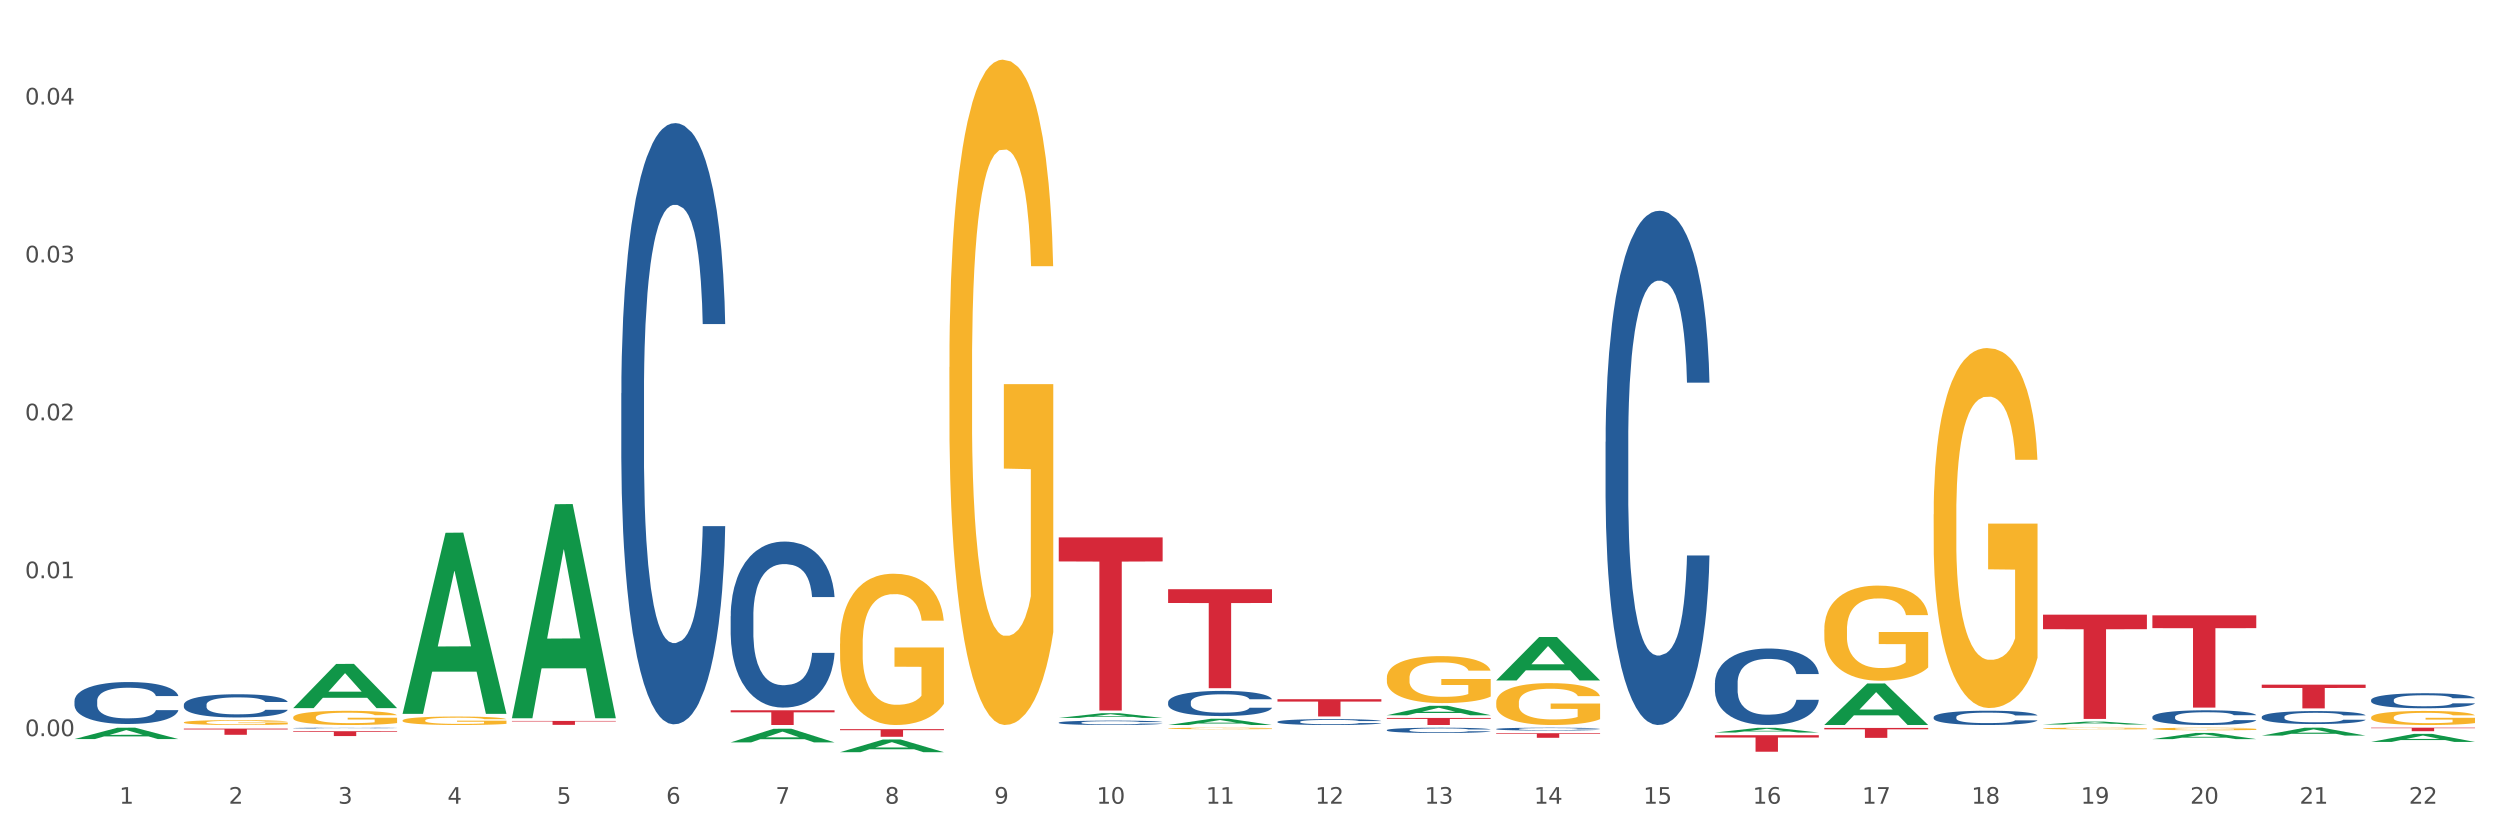 <?xml version="1.0" encoding="utf-8" standalone="no"?>
<!DOCTYPE svg PUBLIC "-//W3C//DTD SVG 1.1//EN"
  "http://www.w3.org/Graphics/SVG/1.1/DTD/svg11.dtd">
<svg xmlns:xlink="http://www.w3.org/1999/xlink" width="1080pt" height="360pt" viewBox="0 0 1080 360" xmlns="http://www.w3.org/2000/svg" version="1.1">
 <rect x="0" y="0" width="1080" height="360" fill="#333333" stroke="none"/>
 <defs>
  <style type="text/css">*{stroke-linejoin: round; stroke-linecap: butt}</style>
 </defs>
 <g id="figure_1">
  <g id="patch_1">
   <path d="M 0 360 
L 1080 360 
L 1080 0 
L 0 0 
z
" style="fill: #ffffff; stroke: #ffffff; stroke-linejoin: miter"/>
  </g>
  <g id="axes_1">
   <g id="matplotlib.axis_1">
    <g id="xtick_1">
     <g id="text_1">
      <!-- 1 -->
      <g style="fill: #4d4d4d" transform="translate(51.562 347.204) scale(0.096 -0.096)">
       <defs>
        <path id="DejaVuSans-31" d="M 794 531 
L 1825 531 
L 1825 4091 
L 703 3866 
L 703 4441 
L 1819 4666 
L 2450 4666 
L 2450 531 
L 3481 531 
L 3481 0 
L 794 0 
L 794 531 
z
" transform="scale(0.016)"/>
       </defs>
       <use xlink:href="#DejaVuSans-31"/>
      </g>
     </g>
    </g>
    <g id="xtick_2">
     <g id="text_2">
      <!-- 2 -->
      <g style="fill: #4d4d4d" transform="translate(98.807 347.204) scale(0.096 -0.096)">
       <defs>
        <path id="DejaVuSans-32" d="M 1228 531 
L 3431 531 
L 3431 0 
L 469 0 
L 469 531 
Q 828 903 1448 1529 
Q 2069 2156 2228 2338 
Q 2531 2678 2651 2914 
Q 2772 3150 2772 3378 
Q 2772 3750 2511 3984 
Q 2250 4219 1831 4219 
Q 1534 4219 1204 4116 
Q 875 4013 500 3803 
L 500 4441 
Q 881 4594 1212 4672 
Q 1544 4750 1819 4750 
Q 2544 4750 2975 4387 
Q 3406 4025 3406 3419 
Q 3406 3131 3298 2873 
Q 3191 2616 2906 2266 
Q 2828 2175 2409 1742 
Q 1991 1309 1228 531 
z
" transform="scale(0.016)"/>
       </defs>
       <use xlink:href="#DejaVuSans-32"/>
      </g>
     </g>
    </g>
    <g id="xtick_3">
     <g id="text_3">
      <!-- 3 -->
      <g style="fill: #4d4d4d" transform="translate(146.052 347.204) scale(0.096 -0.096)">
       <defs>
        <path id="DejaVuSans-33" d="M 2597 2516 
Q 3050 2419 3304 2112 
Q 3559 1806 3559 1356 
Q 3559 666 3084 287 
Q 2609 -91 1734 -91 
Q 1441 -91 1130 -33 
Q 819 25 488 141 
L 488 750 
Q 750 597 1062 519 
Q 1375 441 1716 441 
Q 2309 441 2620 675 
Q 2931 909 2931 1356 
Q 2931 1769 2642 2001 
Q 2353 2234 1838 2234 
L 1294 2234 
L 1294 2753 
L 1863 2753 
Q 2328 2753 2575 2939 
Q 2822 3125 2822 3475 
Q 2822 3834 2567 4026 
Q 2313 4219 1838 4219 
Q 1578 4219 1281 4162 
Q 984 4106 628 3988 
L 628 4550 
Q 988 4650 1302 4700 
Q 1616 4750 1894 4750 
Q 2613 4750 3031 4423 
Q 3450 4097 3450 3541 
Q 3450 3153 3228 2886 
Q 3006 2619 2597 2516 
z
" transform="scale(0.016)"/>
       </defs>
       <use xlink:href="#DejaVuSans-33"/>
      </g>
     </g>
    </g>
    <g id="xtick_4">
     <g id="text_4">
      <!-- 4 -->
      <g style="fill: #4d4d4d" transform="translate(193.297 347.204) scale(0.096 -0.096)">
       <defs>
        <path id="DejaVuSans-34" d="M 2419 4116 
L 825 1625 
L 2419 1625 
L 2419 4116 
z
M 2253 4666 
L 3047 4666 
L 3047 1625 
L 3713 1625 
L 3713 1100 
L 3047 1100 
L 3047 0 
L 2419 0 
L 2419 1100 
L 313 1100 
L 313 1709 
L 2253 4666 
z
" transform="scale(0.016)"/>
       </defs>
       <use xlink:href="#DejaVuSans-34"/>
      </g>
     </g>
    </g>
    <g id="xtick_5">
     <g id="text_5">
      <!-- 5 -->
      <g style="fill: #4d4d4d" transform="translate(240.542 347.204) scale(0.096 -0.096)">
       <defs>
        <path id="DejaVuSans-35" d="M 691 4666 
L 3169 4666 
L 3169 4134 
L 1269 4134 
L 1269 2991 
Q 1406 3038 1543 3061 
Q 1681 3084 1819 3084 
Q 2600 3084 3056 2656 
Q 3513 2228 3513 1497 
Q 3513 744 3044 326 
Q 2575 -91 1722 -91 
Q 1428 -91 1123 -41 
Q 819 9 494 109 
L 494 744 
Q 775 591 1075 516 
Q 1375 441 1709 441 
Q 2250 441 2565 725 
Q 2881 1009 2881 1497 
Q 2881 1984 2565 2268 
Q 2250 2553 1709 2553 
Q 1456 2553 1204 2497 
Q 953 2441 691 2322 
L 691 4666 
z
" transform="scale(0.016)"/>
       </defs>
       <use xlink:href="#DejaVuSans-35"/>
      </g>
     </g>
    </g>
    <g id="xtick_6">
     <g id="text_6">
      <!-- 6 -->
      <g style="fill: #4d4d4d" transform="translate(287.787 347.204) scale(0.096 -0.096)">
       <defs>
        <path id="DejaVuSans-36" d="M 2113 2584 
Q 1688 2584 1439 2293 
Q 1191 2003 1191 1497 
Q 1191 994 1439 701 
Q 1688 409 2113 409 
Q 2538 409 2786 701 
Q 3034 994 3034 1497 
Q 3034 2003 2786 2293 
Q 2538 2584 2113 2584 
z
M 3366 4563 
L 3366 3988 
Q 3128 4100 2886 4159 
Q 2644 4219 2406 4219 
Q 1781 4219 1451 3797 
Q 1122 3375 1075 2522 
Q 1259 2794 1537 2939 
Q 1816 3084 2150 3084 
Q 2853 3084 3261 2657 
Q 3669 2231 3669 1497 
Q 3669 778 3244 343 
Q 2819 -91 2113 -91 
Q 1303 -91 875 529 
Q 447 1150 447 2328 
Q 447 3434 972 4092 
Q 1497 4750 2381 4750 
Q 2619 4750 2861 4703 
Q 3103 4656 3366 4563 
z
" transform="scale(0.016)"/>
       </defs>
       <use xlink:href="#DejaVuSans-36"/>
      </g>
     </g>
    </g>
    <g id="xtick_7">
     <g id="text_7">
      <!-- 7 -->
      <g style="fill: #4d4d4d" transform="translate(335.032 347.204) scale(0.096 -0.096)">
       <defs>
        <path id="DejaVuSans-37" d="M 525 4666 
L 3525 4666 
L 3525 4397 
L 1831 0 
L 1172 0 
L 2766 4134 
L 525 4134 
L 525 4666 
z
" transform="scale(0.016)"/>
       </defs>
       <use xlink:href="#DejaVuSans-37"/>
      </g>
     </g>
    </g>
    <g id="xtick_8">
     <g id="text_8">
      <!-- 8 -->
      <g style="fill: #4d4d4d" transform="translate(382.276 347.204) scale(0.096 -0.096)">
       <defs>
        <path id="DejaVuSans-38" d="M 2034 2216 
Q 1584 2216 1326 1975 
Q 1069 1734 1069 1313 
Q 1069 891 1326 650 
Q 1584 409 2034 409 
Q 2484 409 2743 651 
Q 3003 894 3003 1313 
Q 3003 1734 2745 1975 
Q 2488 2216 2034 2216 
z
M 1403 2484 
Q 997 2584 770 2862 
Q 544 3141 544 3541 
Q 544 4100 942 4425 
Q 1341 4750 2034 4750 
Q 2731 4750 3128 4425 
Q 3525 4100 3525 3541 
Q 3525 3141 3298 2862 
Q 3072 2584 2669 2484 
Q 3125 2378 3379 2068 
Q 3634 1759 3634 1313 
Q 3634 634 3220 271 
Q 2806 -91 2034 -91 
Q 1263 -91 848 271 
Q 434 634 434 1313 
Q 434 1759 690 2068 
Q 947 2378 1403 2484 
z
M 1172 3481 
Q 1172 3119 1398 2916 
Q 1625 2713 2034 2713 
Q 2441 2713 2670 2916 
Q 2900 3119 2900 3481 
Q 2900 3844 2670 4047 
Q 2441 4250 2034 4250 
Q 1625 4250 1398 4047 
Q 1172 3844 1172 3481 
z
" transform="scale(0.016)"/>
       </defs>
       <use xlink:href="#DejaVuSans-38"/>
      </g>
     </g>
    </g>
    <g id="xtick_9">
     <g id="text_9">
      <!-- 9 -->
      <g style="fill: #4d4d4d" transform="translate(429.521 347.204) scale(0.096 -0.096)">
       <defs>
        <path id="DejaVuSans-39" d="M 703 97 
L 703 672 
Q 941 559 1184 500 
Q 1428 441 1663 441 
Q 2288 441 2617 861 
Q 2947 1281 2994 2138 
Q 2813 1869 2534 1725 
Q 2256 1581 1919 1581 
Q 1219 1581 811 2004 
Q 403 2428 403 3163 
Q 403 3881 828 4315 
Q 1253 4750 1959 4750 
Q 2769 4750 3195 4129 
Q 3622 3509 3622 2328 
Q 3622 1225 3098 567 
Q 2575 -91 1691 -91 
Q 1453 -91 1209 -44 
Q 966 3 703 97 
z
M 1959 2075 
Q 2384 2075 2632 2365 
Q 2881 2656 2881 3163 
Q 2881 3666 2632 3958 
Q 2384 4250 1959 4250 
Q 1534 4250 1286 3958 
Q 1038 3666 1038 3163 
Q 1038 2656 1286 2365 
Q 1534 2075 1959 2075 
z
" transform="scale(0.016)"/>
       </defs>
       <use xlink:href="#DejaVuSans-39"/>
      </g>
     </g>
    </g>
    <g id="xtick_10">
     <g id="text_10">
      <!-- 10 -->
      <g style="fill: #4d4d4d" transform="translate(473.712 347.204) scale(0.096 -0.096)">
       <defs>
        <path id="DejaVuSans-30" d="M 2034 4250 
Q 1547 4250 1301 3770 
Q 1056 3291 1056 2328 
Q 1056 1369 1301 889 
Q 1547 409 2034 409 
Q 2525 409 2770 889 
Q 3016 1369 3016 2328 
Q 3016 3291 2770 3770 
Q 2525 4250 2034 4250 
z
M 2034 4750 
Q 2819 4750 3233 4129 
Q 3647 3509 3647 2328 
Q 3647 1150 3233 529 
Q 2819 -91 2034 -91 
Q 1250 -91 836 529 
Q 422 1150 422 2328 
Q 422 3509 836 4129 
Q 1250 4750 2034 4750 
z
" transform="scale(0.016)"/>
       </defs>
       <use xlink:href="#DejaVuSans-31"/>
       <use xlink:href="#DejaVuSans-30" transform="translate(63.623 0)"/>
      </g>
     </g>
    </g>
    <g id="xtick_11">
     <g id="text_11">
      <!-- 11 -->
      <g style="fill: #4d4d4d" transform="translate(520.957 347.204) scale(0.096 -0.096)">
       <use xlink:href="#DejaVuSans-31"/>
       <use xlink:href="#DejaVuSans-31" transform="translate(63.623 0)"/>
      </g>
     </g>
    </g>
    <g id="xtick_12">
     <g id="text_12">
      <!-- 12 -->
      <g style="fill: #4d4d4d" transform="translate(568.202 347.204) scale(0.096 -0.096)">
       <use xlink:href="#DejaVuSans-31"/>
       <use xlink:href="#DejaVuSans-32" transform="translate(63.623 0)"/>
      </g>
     </g>
    </g>
    <g id="xtick_13">
     <g id="text_13">
      <!-- 13 -->
      <g style="fill: #4d4d4d" transform="translate(615.447 347.204) scale(0.096 -0.096)">
       <use xlink:href="#DejaVuSans-31"/>
       <use xlink:href="#DejaVuSans-33" transform="translate(63.623 0)"/>
      </g>
     </g>
    </g>
    <g id="xtick_14">
     <g id="text_14">
      <!-- 14 -->
      <g style="fill: #4d4d4d" transform="translate(662.692 347.204) scale(0.096 -0.096)">
       <use xlink:href="#DejaVuSans-31"/>
       <use xlink:href="#DejaVuSans-34" transform="translate(63.623 0)"/>
      </g>
     </g>
    </g>
    <g id="xtick_15">
     <g id="text_15">
      <!-- 15 -->
      <g style="fill: #4d4d4d" transform="translate(709.937 347.204) scale(0.096 -0.096)">
       <use xlink:href="#DejaVuSans-31"/>
       <use xlink:href="#DejaVuSans-35" transform="translate(63.623 0)"/>
      </g>
     </g>
    </g>
    <g id="xtick_16">
     <g id="text_16">
      <!-- 16 -->
      <g style="fill: #4d4d4d" transform="translate(757.181 347.204) scale(0.096 -0.096)">
       <use xlink:href="#DejaVuSans-31"/>
       <use xlink:href="#DejaVuSans-36" transform="translate(63.623 0)"/>
      </g>
     </g>
    </g>
    <g id="xtick_17">
     <g id="text_17">
      <!-- 17 -->
      <g style="fill: #4d4d4d" transform="translate(804.426 347.204) scale(0.096 -0.096)">
       <use xlink:href="#DejaVuSans-31"/>
       <use xlink:href="#DejaVuSans-37" transform="translate(63.623 0)"/>
      </g>
     </g>
    </g>
    <g id="xtick_18">
     <g id="text_18">
      <!-- 18 -->
      <g style="fill: #4d4d4d" transform="translate(851.671 347.204) scale(0.096 -0.096)">
       <use xlink:href="#DejaVuSans-31"/>
       <use xlink:href="#DejaVuSans-38" transform="translate(63.623 0)"/>
      </g>
     </g>
    </g>
    <g id="xtick_19">
     <g id="text_19">
      <!-- 19 -->
      <g style="fill: #4d4d4d" transform="translate(898.916 347.204) scale(0.096 -0.096)">
       <use xlink:href="#DejaVuSans-31"/>
       <use xlink:href="#DejaVuSans-39" transform="translate(63.623 0)"/>
      </g>
     </g>
    </g>
    <g id="xtick_20">
     <g id="text_20">
      <!-- 20 -->
      <g style="fill: #4d4d4d" transform="translate(946.161 347.204) scale(0.096 -0.096)">
       <use xlink:href="#DejaVuSans-32"/>
       <use xlink:href="#DejaVuSans-30" transform="translate(63.623 0)"/>
      </g>
     </g>
    </g>
    <g id="xtick_21">
     <g id="text_21">
      <!-- 21 -->
      <g style="fill: #4d4d4d" transform="translate(993.406 347.204) scale(0.096 -0.096)">
       <use xlink:href="#DejaVuSans-32"/>
       <use xlink:href="#DejaVuSans-31" transform="translate(63.623 0)"/>
      </g>
     </g>
    </g>
    <g id="xtick_22">
     <g id="text_22">
      <!-- 22 -->
      <g style="fill: #4d4d4d" transform="translate(1040.651 347.204) scale(0.096 -0.096)">
       <use xlink:href="#DejaVuSans-32"/>
       <use xlink:href="#DejaVuSans-32" transform="translate(63.623 0)"/>
      </g>
     </g>
    </g>
    <g id="xtick_23"/>
    <g id="xtick_24"/>
    <g id="xtick_25"/>
    <g id="xtick_26"/>
    <g id="xtick_27"/>
    <g id="xtick_28"/>
    <g id="xtick_29"/>
    <g id="xtick_30"/>
    <g id="xtick_31"/>
    <g id="xtick_32"/>
    <g id="xtick_33"/>
    <g id="xtick_34"/>
    <g id="xtick_35"/>
    <g id="xtick_36"/>
    <g id="xtick_37"/>
    <g id="xtick_38"/>
    <g id="xtick_39"/>
    <g id="xtick_40"/>
    <g id="xtick_41"/>
    <g id="xtick_42"/>
    <g id="xtick_43"/>
   </g>
   <g id="matplotlib.axis_2">
    <g id="ytick_1">
     <g id="text_23">
      <!-- 0.00 -->
      <g style="fill: #4d4d4d" transform="translate(10.8 318.012) scale(0.096 -0.096)">
       <defs>
        <path id="DejaVuSans-2e" d="M 684 794 
L 1344 794 
L 1344 0 
L 684 0 
L 684 794 
z
" transform="scale(0.016)"/>
       </defs>
       <use xlink:href="#DejaVuSans-30"/>
       <use xlink:href="#DejaVuSans-2e" transform="translate(63.623 0)"/>
       <use xlink:href="#DejaVuSans-30" transform="translate(95.41 0)"/>
       <use xlink:href="#DejaVuSans-30" transform="translate(159.033 0)"/>
      </g>
     </g>
    </g>
    <g id="ytick_2">
     <g id="text_24">
      <!-- 0.01 -->
      <g style="fill: #4d4d4d" transform="translate(10.8 249.796) scale(0.096 -0.096)">
       <use xlink:href="#DejaVuSans-30"/>
       <use xlink:href="#DejaVuSans-2e" transform="translate(63.623 0)"/>
       <use xlink:href="#DejaVuSans-30" transform="translate(95.41 0)"/>
       <use xlink:href="#DejaVuSans-31" transform="translate(159.033 0)"/>
      </g>
     </g>
    </g>
    <g id="ytick_3">
     <g id="text_25">
      <!-- 0.02 -->
      <g style="fill: #4d4d4d" transform="translate(10.8 181.579) scale(0.096 -0.096)">
       <use xlink:href="#DejaVuSans-30"/>
       <use xlink:href="#DejaVuSans-2e" transform="translate(63.623 0)"/>
       <use xlink:href="#DejaVuSans-30" transform="translate(95.41 0)"/>
       <use xlink:href="#DejaVuSans-32" transform="translate(159.033 0)"/>
      </g>
     </g>
    </g>
    <g id="ytick_4">
     <g id="text_26">
      <!-- 0.03 -->
      <g style="fill: #4d4d4d" transform="translate(10.8 113.362) scale(0.096 -0.096)">
       <use xlink:href="#DejaVuSans-30"/>
       <use xlink:href="#DejaVuSans-2e" transform="translate(63.623 0)"/>
       <use xlink:href="#DejaVuSans-30" transform="translate(95.41 0)"/>
       <use xlink:href="#DejaVuSans-33" transform="translate(159.033 0)"/>
      </g>
     </g>
    </g>
    <g id="ytick_5">
     <g id="text_27">
      <!-- 0.04 -->
      <g style="fill: #4d4d4d" transform="translate(10.8 45.145) scale(0.096 -0.096)">
       <use xlink:href="#DejaVuSans-30"/>
       <use xlink:href="#DejaVuSans-2e" transform="translate(63.623 0)"/>
       <use xlink:href="#DejaVuSans-30" transform="translate(95.41 0)"/>
       <use xlink:href="#DejaVuSans-34" transform="translate(159.033 0)"/>
      </g>
     </g>
    </g>
    <g id="ytick_6"/>
    <g id="ytick_7"/>
    <g id="ytick_8"/>
    <g id="ytick_9"/>
   </g>
   <g id="PolyCollection_1">
    <path d="M 32.175 319.266 
L 32.221 319.261 
L 50.73 314.37 
L 58.411 314.365 
L 77.058 319.275 
L 68.174 319.275 
L 64.148 318.132 
L 45.038 318.132 
L 44.899 318.15 
L 41.013 319.275 
L 32.175 319.275 
L 32.175 319.266 
L 47.444 317.449 
L 61.742 317.445 
L 54.663 315.412 
L 54.57 315.402 
L 54.478 315.416 
L 47.398 317.445 
L 47.444 317.449 
L 32.175 319.266 
z
" clip-path="url(#pf8269a4eb6)" style="fill: #109648"/>
    <path d="M 221.154 310.107 
L 221.201 310.02 
L 239.709 217.825 
L 247.39 217.738 
L 266.037 310.28 
L 257.153 310.28 
L 253.128 288.731 
L 234.018 288.731 
L 233.879 289.078 
L 229.992 310.28 
L 221.154 310.28 
L 221.154 310.107 
L 236.424 275.87 
L 250.722 275.783 
L 243.642 237.463 
L 243.55 237.289 
L 243.457 237.55 
L 236.378 275.783 
L 236.424 275.87 
L 221.154 310.107 
z
" clip-path="url(#pf8269a4eb6)" style="fill: #109648"/>
    <path d="M 79.42 312.074 
L 79.473 312.072 
L 79.473 312.003 
L 79.579 311.943 
L 80.109 311.798 
L 80.904 311.679 
L 81.486 311.615 
L 82.069 311.563 
L 82.758 311.511 
L 83.606 311.457 
L 85.143 311.378 
L 86.097 311.337 
L 87.262 311.295 
L 89.382 311.233 
L 90.919 311.198 
L 92.508 311.169 
L 95.105 311.135 
L 96.801 311.119 
L 98.602 311.108 
L 100.775 311.1 
L 102.418 311.098 
L 106.021 311.104 
L 109.094 311.121 
L 110.578 311.135 
L 112.486 311.158 
L 113.493 311.173 
L 115.135 311.204 
L 116.831 311.245 
L 117.997 311.279 
L 119.745 311.345 
L 121.07 311.411 
L 122.289 311.492 
L 122.925 311.548 
L 123.402 311.6 
L 123.826 311.659 
L 124.25 311.754 
L 114.711 311.754 
L 114.34 311.686 
L 113.757 311.623 
L 112.91 311.561 
L 112.168 311.522 
L 110.896 311.474 
L 109.73 311.443 
L 108.511 311.42 
L 107.028 311.401 
L 105.862 311.391 
L 104.219 311.384 
L 100.987 311.385 
L 98.814 311.401 
L 97.331 311.42 
L 96.377 311.438 
L 95.529 311.457 
L 94.575 311.484 
L 93.462 311.524 
L 92.667 311.561 
L 91.873 311.607 
L 91.237 311.654 
L 90.654 311.708 
L 90.177 311.766 
L 89.806 311.825 
L 89.488 311.899 
L 89.223 312.02 
L 89.223 312.285 
L 89.329 312.344 
L 89.594 312.423 
L 89.912 312.483 
L 90.442 312.555 
L 90.919 312.603 
L 91.82 312.672 
L 92.826 312.73 
L 93.621 312.767 
L 94.416 312.798 
L 95.794 312.84 
L 97.331 312.875 
L 98.655 312.896 
L 100.457 312.915 
L 101.676 312.923 
L 102.736 312.927 
L 105.332 312.927 
L 107.187 312.921 
L 109.253 312.908 
L 110.843 312.89 
L 112.168 312.869 
L 113.651 312.834 
L 114.605 312.802 
L 114.605 312.398 
L 102.947 312.396 
L 102.947 312.128 
L 124.303 312.128 
L 124.303 312.915 
L 123.402 312.956 
L 122.395 312.993 
L 121.335 313.025 
L 119.745 313.066 
L 117.838 313.105 
L 116.142 313.132 
L 114.34 313.155 
L 112.221 313.176 
L 109.465 313.195 
L 107.77 313.203 
L 105.65 313.209 
L 103.159 313.211 
L 100.987 313.207 
L 98.867 313.197 
L 96.642 313.18 
L 94.469 313.155 
L 92.826 313.13 
L 91.184 313.099 
L 89.435 313.058 
L 88.057 313.02 
L 86.997 312.985 
L 85.832 312.941 
L 84.56 312.883 
L 83.606 312.831 
L 82.758 312.777 
L 81.857 312.707 
L 81.222 312.647 
L 80.586 312.572 
L 80.215 312.516 
L 79.791 312.429 
L 79.473 312.308 
L 79.42 312.074 
z
" clip-path="url(#pf8269a4eb6)" style="fill: #f7b32b"/>
    <path d="M 315.644 320.705 
L 315.691 320.699 
L 334.199 314.828 
L 341.88 314.823 
L 360.527 320.716 
L 351.643 320.716 
L 347.617 319.343 
L 328.508 319.343 
L 328.369 319.366 
L 324.482 320.716 
L 315.644 320.716 
L 315.644 320.705 
L 330.914 318.524 
L 345.211 318.519 
L 338.132 316.079 
L 338.039 316.068 
L 337.947 316.084 
L 330.867 318.519 
L 330.914 318.524 
L 315.644 320.705 
z
" clip-path="url(#pf8269a4eb6)" style="fill: #109648"/>
    <path d="M 173.91 308.247 
L 173.956 308.174 
L 192.464 230.158 
L 200.145 230.085 
L 218.792 308.394 
L 209.908 308.394 
L 205.883 290.159 
L 186.773 290.159 
L 186.634 290.453 
L 182.747 308.394 
L 173.91 308.394 
L 173.91 308.247 
L 189.179 279.276 
L 203.477 279.203 
L 196.397 246.776 
L 196.305 246.629 
L 196.212 246.85 
L 189.133 279.203 
L 189.179 279.276 
L 173.91 308.247 
z
" clip-path="url(#pf8269a4eb6)" style="fill: #109648"/>
    <path d="M 126.665 309.907 
L 126.718 309.901 
L 126.718 309.699 
L 126.824 309.526 
L 127.354 309.105 
L 128.148 308.757 
L 128.731 308.572 
L 129.314 308.421 
L 130.003 308.269 
L 130.851 308.112 
L 132.388 307.882 
L 133.342 307.764 
L 134.507 307.641 
L 136.627 307.461 
L 138.164 307.361 
L 139.753 307.276 
L 142.35 307.175 
L 144.046 307.131 
L 145.847 307.097 
L 148.02 307.074 
L 149.662 307.069 
L 153.266 307.086 
L 156.339 307.136 
L 157.823 307.175 
L 159.731 307.243 
L 160.737 307.288 
L 162.38 307.377 
L 164.076 307.495 
L 165.242 307.596 
L 166.99 307.787 
L 168.315 307.978 
L 169.534 308.213 
L 170.17 308.376 
L 170.647 308.527 
L 171.07 308.701 
L 171.494 308.976 
L 161.956 308.976 
L 161.585 308.78 
L 161.002 308.595 
L 160.155 308.415 
L 159.413 308.303 
L 158.141 308.163 
L 156.975 308.073 
L 155.756 308.006 
L 154.273 307.949 
L 153.107 307.921 
L 151.464 307.899 
L 148.232 307.905 
L 146.059 307.949 
L 144.575 308.006 
L 143.622 308.056 
L 142.774 308.112 
L 141.82 308.191 
L 140.707 308.308 
L 139.912 308.415 
L 139.117 308.55 
L 138.482 308.684 
L 137.899 308.841 
L 137.422 309.01 
L 137.051 309.183 
L 136.733 309.397 
L 136.468 309.75 
L 136.468 310.518 
L 136.574 310.692 
L 136.839 310.922 
L 137.157 311.096 
L 137.687 311.304 
L 138.164 311.444 
L 139.064 311.646 
L 140.071 311.814 
L 140.866 311.921 
L 141.661 312.01 
L 143.039 312.134 
L 144.575 312.235 
L 145.9 312.296 
L 147.702 312.353 
L 148.921 312.375 
L 149.98 312.386 
L 152.577 312.386 
L 154.432 312.369 
L 156.498 312.33 
L 158.088 312.28 
L 159.413 312.218 
L 160.896 312.117 
L 161.85 312.022 
L 161.85 310.849 
L 150.192 310.844 
L 150.192 310.064 
L 171.547 310.064 
L 171.547 312.353 
L 170.647 312.47 
L 169.64 312.577 
L 168.58 312.672 
L 166.99 312.79 
L 165.083 312.902 
L 163.387 312.981 
L 161.585 313.048 
L 159.466 313.11 
L 156.71 313.166 
L 155.014 313.188 
L 152.895 313.205 
L 150.404 313.211 
L 148.232 313.199 
L 146.112 313.171 
L 143.887 313.121 
L 141.714 313.048 
L 140.071 312.975 
L 138.429 312.885 
L 136.68 312.768 
L 135.302 312.655 
L 134.242 312.554 
L 133.077 312.425 
L 131.805 312.257 
L 130.851 312.106 
L 130.003 311.949 
L 129.102 311.747 
L 128.466 311.573 
L 127.831 311.354 
L 127.46 311.191 
L 127.036 310.939 
L 126.718 310.586 
L 126.665 309.907 
z
" clip-path="url(#pf8269a4eb6)" style="fill: #f7b32b"/>
    <path d="M 173.91 311.241 
L 173.963 311.238 
L 173.963 311.117 
L 174.069 311.014 
L 174.598 310.763 
L 175.393 310.555 
L 175.976 310.445 
L 176.559 310.355 
L 177.248 310.264 
L 178.096 310.171 
L 179.633 310.034 
L 180.586 309.963 
L 181.752 309.89 
L 183.872 309.783 
L 185.408 309.723 
L 186.998 309.672 
L 189.595 309.612 
L 191.29 309.586 
L 193.092 309.565 
L 195.265 309.552 
L 196.907 309.549 
L 200.511 309.559 
L 203.584 309.589 
L 205.068 309.612 
L 206.975 309.652 
L 207.982 309.679 
L 209.625 309.733 
L 211.321 309.803 
L 212.486 309.863 
L 214.235 309.977 
L 215.56 310.091 
L 216.779 310.231 
L 217.415 310.328 
L 217.891 310.418 
L 218.315 310.522 
L 218.739 310.686 
L 209.201 310.686 
L 208.83 310.569 
L 208.247 310.458 
L 207.399 310.351 
L 206.658 310.284 
L 205.386 310.201 
L 204.22 310.147 
L 203.001 310.107 
L 201.517 310.074 
L 200.352 310.057 
L 198.709 310.044 
L 195.477 310.047 
L 193.304 310.074 
L 191.82 310.107 
L 190.866 310.137 
L 190.019 310.171 
L 189.065 310.218 
L 187.952 310.288 
L 187.157 310.351 
L 186.362 310.432 
L 185.726 310.512 
L 185.144 310.606 
L 184.667 310.706 
L 184.296 310.81 
L 183.978 310.937 
L 183.713 311.147 
L 183.713 311.605 
L 183.819 311.709 
L 184.084 311.846 
L 184.402 311.95 
L 184.932 312.074 
L 185.408 312.157 
L 186.309 312.278 
L 187.316 312.378 
L 188.111 312.441 
L 188.906 312.495 
L 190.284 312.569 
L 191.82 312.629 
L 193.145 312.666 
L 194.947 312.699 
L 196.165 312.712 
L 197.225 312.719 
L 199.822 312.719 
L 201.676 312.709 
L 203.743 312.686 
L 205.333 312.656 
L 206.658 312.619 
L 208.141 312.559 
L 209.095 312.502 
L 209.095 311.803 
L 197.437 311.799 
L 197.437 311.335 
L 218.792 311.335 
L 218.792 312.699 
L 217.891 312.769 
L 216.885 312.833 
L 215.825 312.89 
L 214.235 312.96 
L 212.327 313.027 
L 210.632 313.074 
L 208.83 313.114 
L 206.711 313.15 
L 203.955 313.184 
L 202.259 313.197 
L 200.14 313.207 
L 197.649 313.211 
L 195.477 313.204 
L 193.357 313.187 
L 191.131 313.157 
L 188.959 313.114 
L 187.316 313.07 
L 185.673 313.017 
L 183.925 312.946 
L 182.547 312.88 
L 181.487 312.819 
L 180.321 312.742 
L 179.05 312.642 
L 178.096 312.552 
L 177.248 312.458 
L 176.347 312.338 
L 175.711 312.234 
L 175.075 312.104 
L 174.704 312.007 
L 174.281 311.856 
L 173.963 311.646 
L 173.91 311.241 
z
" clip-path="url(#pf8269a4eb6)" style="fill: #f7b32b"/>
    <path d="M 646.358 303.472 
L 646.411 303.456 
L 646.411 302.861 
L 646.517 302.348 
L 647.047 301.108 
L 647.842 300.083 
L 648.425 299.537 
L 649.008 299.091 
L 649.697 298.645 
L 650.545 298.182 
L 652.081 297.504 
L 653.035 297.157 
L 654.201 296.793 
L 656.321 296.264 
L 657.857 295.966 
L 659.447 295.718 
L 662.043 295.42 
L 663.739 295.288 
L 665.541 295.189 
L 667.713 295.123 
L 669.356 295.106 
L 672.959 295.156 
L 676.033 295.305 
L 677.517 295.42 
L 679.424 295.619 
L 680.431 295.751 
L 682.074 296.016 
L 683.769 296.363 
L 684.935 296.661 
L 686.684 297.223 
L 688.009 297.785 
L 689.227 298.479 
L 689.863 298.959 
L 690.34 299.405 
L 690.764 299.918 
L 691.188 300.728 
L 681.65 300.728 
L 681.279 300.149 
L 680.696 299.603 
L 679.848 299.074 
L 679.106 298.744 
L 677.835 298.33 
L 676.669 298.066 
L 675.45 297.867 
L 673.966 297.702 
L 672.8 297.619 
L 671.158 297.553 
L 667.925 297.57 
L 665.753 297.702 
L 664.269 297.867 
L 663.315 298.016 
L 662.467 298.182 
L 661.514 298.413 
L 660.401 298.76 
L 659.606 299.074 
L 658.811 299.471 
L 658.175 299.868 
L 657.592 300.331 
L 657.115 300.827 
L 656.744 301.34 
L 656.426 301.968 
L 656.162 303.009 
L 656.162 305.275 
L 656.268 305.787 
L 656.532 306.465 
L 656.85 306.977 
L 657.38 307.589 
L 657.857 308.003 
L 658.758 308.598 
L 659.765 309.094 
L 660.56 309.408 
L 661.355 309.672 
L 662.732 310.036 
L 664.269 310.334 
L 665.594 310.516 
L 667.395 310.681 
L 668.614 310.747 
L 669.674 310.78 
L 672.271 310.78 
L 674.125 310.731 
L 676.192 310.615 
L 677.782 310.466 
L 679.106 310.284 
L 680.59 309.987 
L 681.544 309.706 
L 681.544 306.25 
L 669.886 306.233 
L 669.886 303.935 
L 691.241 303.935 
L 691.241 310.681 
L 690.34 311.028 
L 689.333 311.342 
L 688.274 311.623 
L 686.684 311.971 
L 684.776 312.301 
L 683.081 312.533 
L 681.279 312.731 
L 679.159 312.913 
L 676.404 313.078 
L 674.708 313.145 
L 672.588 313.194 
L 670.098 313.211 
L 667.925 313.178 
L 665.806 313.095 
L 663.58 312.946 
L 661.408 312.731 
L 659.765 312.516 
L 658.122 312.252 
L 656.374 311.905 
L 654.996 311.574 
L 653.936 311.276 
L 652.77 310.896 
L 651.498 310.4 
L 650.545 309.954 
L 649.697 309.491 
L 648.796 308.895 
L 648.16 308.383 
L 647.524 307.738 
L 647.153 307.259 
L 646.729 306.515 
L 646.411 305.473 
L 646.358 303.472 
z
" clip-path="url(#pf8269a4eb6)" style="fill: #f7b32b"/>
    <path d="M 362.889 278.047 
L 362.942 277.987 
L 362.942 275.838 
L 363.048 273.987 
L 363.578 269.51 
L 364.373 265.808 
L 364.956 263.838 
L 365.539 262.226 
L 366.228 260.615 
L 367.075 258.943 
L 368.612 256.495 
L 369.566 255.242 
L 370.732 253.928 
L 372.851 252.018 
L 374.388 250.943 
L 375.978 250.048 
L 378.574 248.973 
L 380.27 248.495 
L 382.072 248.137 
L 384.244 247.898 
L 385.887 247.839 
L 389.49 248.018 
L 392.564 248.555 
L 394.047 248.973 
L 395.955 249.689 
L 396.962 250.167 
L 398.604 251.122 
L 400.3 252.376 
L 401.466 253.45 
L 403.215 255.48 
L 404.539 257.51 
L 405.758 260.018 
L 406.394 261.749 
L 406.871 263.361 
L 407.295 265.211 
L 407.719 268.137 
L 398.181 268.137 
L 397.81 266.047 
L 397.227 264.077 
L 396.379 262.167 
L 395.637 260.973 
L 394.365 259.48 
L 393.199 258.525 
L 391.981 257.809 
L 390.497 257.212 
L 389.331 256.913 
L 387.688 256.674 
L 384.456 256.734 
L 382.284 257.212 
L 380.8 257.809 
L 379.846 258.346 
L 378.998 258.943 
L 378.044 259.779 
L 376.932 261.032 
L 376.137 262.167 
L 375.342 263.6 
L 374.706 265.032 
L 374.123 266.704 
L 373.646 268.495 
L 373.275 270.346 
L 372.957 272.614 
L 372.692 276.375 
L 372.692 284.554 
L 372.798 286.405 
L 373.063 288.853 
L 373.381 290.704 
L 373.911 292.913 
L 374.388 294.405 
L 375.289 296.554 
L 376.296 298.345 
L 377.09 299.48 
L 377.885 300.435 
L 379.263 301.748 
L 380.8 302.823 
L 382.125 303.479 
L 383.926 304.076 
L 385.145 304.315 
L 386.205 304.435 
L 388.801 304.435 
L 390.656 304.256 
L 392.723 303.838 
L 394.312 303.3 
L 395.637 302.644 
L 397.121 301.569 
L 398.075 300.554 
L 398.075 288.077 
L 386.417 288.017 
L 386.417 279.719 
L 407.772 279.719 
L 407.772 304.076 
L 406.871 305.33 
L 405.864 306.465 
L 404.804 307.479 
L 403.215 308.733 
L 401.307 309.927 
L 399.611 310.763 
L 397.81 311.479 
L 395.69 312.136 
L 392.935 312.733 
L 391.239 312.972 
L 389.119 313.151 
L 386.629 313.211 
L 384.456 313.091 
L 382.336 312.793 
L 380.111 312.255 
L 377.938 311.479 
L 376.296 310.703 
L 374.653 309.748 
L 372.904 308.494 
L 371.527 307.3 
L 370.467 306.226 
L 369.301 304.853 
L 368.029 303.062 
L 367.075 301.45 
L 366.228 299.778 
L 365.327 297.629 
L 364.691 295.778 
L 364.055 293.45 
L 363.684 291.718 
L 363.26 289.032 
L 362.942 285.271 
L 362.889 278.047 
z
" clip-path="url(#pf8269a4eb6)" style="fill: #f7b32b"/>
    <path d="M 788.093 313.177 
L 788.139 313.16 
L 806.648 295.258 
L 814.329 295.241 
L 832.976 313.211 
L 824.092 313.211 
L 820.066 309.026 
L 800.956 309.026 
L 800.817 309.094 
L 796.931 313.211 
L 788.093 313.211 
L 788.093 313.177 
L 803.362 306.529 
L 817.66 306.512 
L 810.581 299.071 
L 810.488 299.038 
L 810.395 299.088 
L 803.316 306.512 
L 803.362 306.529 
L 788.093 313.177 
z
" clip-path="url(#pf8269a4eb6)" style="fill: #109648"/>
    <path d="M 740.848 316.454 
L 740.894 316.452 
L 759.403 314.408 
L 767.084 314.406 
L 785.731 316.458 
L 776.847 316.458 
L 772.821 315.98 
L 753.711 315.98 
L 753.573 315.988 
L 749.686 316.458 
L 740.848 316.458 
L 740.848 316.454 
L 756.117 315.695 
L 770.415 315.693 
L 763.336 314.843 
L 763.243 314.839 
L 763.151 314.845 
L 756.071 315.693 
L 756.117 315.695 
L 740.848 316.454 
z
" clip-path="url(#pf8269a4eb6)" style="fill: #109648"/>
    <path d="M 646.358 293.917 
L 646.405 293.899 
L 664.913 275.192 
L 672.594 275.174 
L 691.241 293.952 
L 682.357 293.952 
L 678.331 289.579 
L 659.222 289.579 
L 659.083 289.65 
L 655.196 293.952 
L 646.358 293.952 
L 646.358 293.917 
L 661.628 286.97 
L 675.925 286.952 
L 668.846 279.177 
L 668.753 279.141 
L 668.661 279.194 
L 661.581 286.952 
L 661.628 286.97 
L 646.358 293.917 
z
" clip-path="url(#pf8269a4eb6)" style="fill: #109648"/>
    <path d="M 599.113 308.973 
L 599.16 308.969 
L 617.668 304.902 
L 625.349 304.898 
L 643.996 308.981 
L 635.112 308.981 
L 631.087 308.03 
L 611.977 308.03 
L 611.838 308.045 
L 607.951 308.981 
L 599.113 308.981 
L 599.113 308.973 
L 614.383 307.462 
L 628.681 307.459 
L 621.601 305.768 
L 621.509 305.76 
L 621.416 305.772 
L 614.337 307.459 
L 614.383 307.462 
L 599.113 308.973 
z
" clip-path="url(#pf8269a4eb6)" style="fill: #109648"/>
    <path d="M 504.624 313.206 
L 504.67 313.203 
L 523.178 310.49 
L 530.859 310.487 
L 549.506 313.211 
L 540.622 313.211 
L 536.597 312.576 
L 517.487 312.576 
L 517.348 312.587 
L 513.461 313.211 
L 504.624 313.211 
L 504.624 313.206 
L 519.893 312.198 
L 534.191 312.195 
L 527.111 311.068 
L 527.019 311.063 
L 526.926 311.07 
L 519.847 312.195 
L 519.893 312.198 
L 504.624 313.206 
z
" clip-path="url(#pf8269a4eb6)" style="fill: #109648"/>
    <path d="M 457.379 310.147 
L 457.425 310.145 
L 475.933 308.101 
L 483.614 308.099 
L 502.262 310.151 
L 493.378 310.151 
L 489.352 309.673 
L 470.242 309.673 
L 470.103 309.681 
L 466.217 310.151 
L 457.379 310.151 
L 457.379 310.147 
L 472.648 309.388 
L 486.946 309.386 
L 479.866 308.537 
L 479.774 308.533 
L 479.681 308.539 
L 472.602 309.386 
L 472.648 309.388 
L 457.379 310.147 
z
" clip-path="url(#pf8269a4eb6)" style="fill: #109648"/>
    <path d="M 362.889 324.939 
L 362.935 324.934 
L 381.444 319.466 
L 389.125 319.461 
L 407.772 324.95 
L 398.888 324.95 
L 394.862 323.671 
L 375.752 323.671 
L 375.614 323.692 
L 371.727 324.95 
L 362.889 324.95 
L 362.889 324.939 
L 378.158 322.909 
L 392.456 322.904 
L 385.377 320.631 
L 385.284 320.621 
L 385.192 320.636 
L 378.112 322.904 
L 378.158 322.909 
L 362.889 324.939 
z
" clip-path="url(#pf8269a4eb6)" style="fill: #109648"/>
    <path d="M 599.113 292.819 
L 599.166 292.801 
L 599.166 292.133 
L 599.272 291.558 
L 599.802 290.167 
L 600.597 289.017 
L 601.18 288.405 
L 601.763 287.904 
L 602.452 287.403 
L 603.3 286.884 
L 604.836 286.124 
L 605.79 285.734 
L 606.956 285.326 
L 609.076 284.733 
L 610.612 284.399 
L 612.202 284.121 
L 614.799 283.787 
L 616.494 283.638 
L 618.296 283.527 
L 620.469 283.453 
L 622.111 283.434 
L 625.715 283.49 
L 628.788 283.657 
L 630.272 283.787 
L 632.179 284.009 
L 633.186 284.158 
L 634.829 284.454 
L 636.525 284.844 
L 637.69 285.178 
L 639.439 285.808 
L 640.764 286.439 
L 641.983 287.218 
L 642.618 287.756 
L 643.095 288.257 
L 643.519 288.831 
L 643.943 289.74 
L 634.405 289.74 
L 634.034 289.091 
L 633.451 288.479 
L 632.603 287.886 
L 631.861 287.515 
L 630.59 287.051 
L 629.424 286.754 
L 628.205 286.532 
L 626.721 286.346 
L 625.556 286.253 
L 623.913 286.179 
L 620.68 286.198 
L 618.508 286.346 
L 617.024 286.532 
L 616.07 286.699 
L 615.222 286.884 
L 614.269 287.144 
L 613.156 287.533 
L 612.361 287.886 
L 611.566 288.331 
L 610.93 288.776 
L 610.347 289.295 
L 609.87 289.852 
L 609.5 290.427 
L 609.182 291.131 
L 608.917 292.3 
L 608.917 294.841 
L 609.023 295.416 
L 609.288 296.176 
L 609.606 296.751 
L 610.135 297.437 
L 610.612 297.901 
L 611.513 298.569 
L 612.52 299.125 
L 613.315 299.477 
L 614.11 299.774 
L 615.487 300.182 
L 617.024 300.516 
L 618.349 300.72 
L 620.151 300.906 
L 621.369 300.98 
L 622.429 301.017 
L 625.026 301.017 
L 626.88 300.961 
L 628.947 300.831 
L 630.537 300.664 
L 631.861 300.46 
L 633.345 300.127 
L 634.299 299.811 
L 634.299 295.935 
L 622.641 295.916 
L 622.641 293.338 
L 643.996 293.338 
L 643.996 300.906 
L 643.095 301.295 
L 642.088 301.647 
L 641.029 301.963 
L 639.439 302.352 
L 637.531 302.723 
L 635.836 302.983 
L 634.034 303.205 
L 631.914 303.409 
L 629.159 303.595 
L 627.463 303.669 
L 625.344 303.725 
L 622.853 303.743 
L 620.68 303.706 
L 618.561 303.613 
L 616.335 303.446 
L 614.163 303.205 
L 612.52 302.964 
L 610.877 302.668 
L 609.129 302.278 
L 607.751 301.907 
L 606.691 301.573 
L 605.525 301.147 
L 604.254 300.59 
L 603.3 300.089 
L 602.452 299.57 
L 601.551 298.902 
L 600.915 298.328 
L 600.279 297.604 
L 599.908 297.066 
L 599.484 296.232 
L 599.166 295.063 
L 599.113 292.819 
z
" clip-path="url(#pf8269a4eb6)" style="fill: #f7b32b"/>
    <path d="M 504.624 314.677 
L 504.677 314.676 
L 504.677 314.654 
L 504.783 314.635 
L 505.313 314.589 
L 506.107 314.55 
L 506.69 314.53 
L 507.273 314.513 
L 507.962 314.497 
L 508.81 314.48 
L 510.347 314.454 
L 511.301 314.441 
L 512.466 314.428 
L 514.586 314.408 
L 516.123 314.397 
L 517.712 314.388 
L 520.309 314.377 
L 522.005 314.372 
L 523.806 314.368 
L 525.979 314.366 
L 527.621 314.365 
L 531.225 314.367 
L 534.298 314.372 
L 535.782 314.377 
L 537.69 314.384 
L 538.696 314.389 
L 540.339 314.399 
L 542.035 314.412 
L 543.201 314.423 
L 544.949 314.444 
L 546.274 314.465 
L 547.493 314.491 
L 548.129 314.509 
L 548.606 314.525 
L 549.029 314.544 
L 549.453 314.574 
L 539.915 314.574 
L 539.544 314.553 
L 538.961 314.533 
L 538.114 314.513 
L 537.372 314.501 
L 536.1 314.485 
L 534.934 314.475 
L 533.715 314.468 
L 532.232 314.462 
L 531.066 314.459 
L 529.423 314.456 
L 526.191 314.457 
L 524.018 314.462 
L 522.534 314.468 
L 521.581 314.473 
L 520.733 314.48 
L 519.779 314.488 
L 518.666 314.501 
L 517.871 314.513 
L 517.076 314.528 
L 516.441 314.542 
L 515.858 314.56 
L 515.381 314.578 
L 515.01 314.597 
L 514.692 314.621 
L 514.427 314.659 
L 514.427 314.744 
L 514.533 314.763 
L 514.798 314.788 
L 515.116 314.807 
L 515.646 314.83 
L 516.123 314.845 
L 517.023 314.868 
L 518.03 314.886 
L 518.825 314.898 
L 519.62 314.908 
L 520.998 314.921 
L 522.534 314.932 
L 523.859 314.939 
L 525.661 314.945 
L 526.88 314.948 
L 527.939 314.949 
L 530.536 314.949 
L 532.391 314.947 
L 534.457 314.943 
L 536.047 314.937 
L 537.372 314.93 
L 538.855 314.919 
L 539.809 314.909 
L 539.809 314.78 
L 528.151 314.78 
L 528.151 314.694 
L 549.506 314.694 
L 549.506 314.945 
L 548.606 314.958 
L 547.599 314.97 
L 546.539 314.98 
L 544.949 314.993 
L 543.042 315.006 
L 541.346 315.014 
L 539.544 315.022 
L 537.425 315.028 
L 534.669 315.034 
L 532.973 315.037 
L 530.854 315.039 
L 528.363 315.039 
L 526.191 315.038 
L 524.071 315.035 
L 521.846 315.03 
L 519.673 315.022 
L 518.03 315.014 
L 516.388 315.004 
L 514.639 314.991 
L 513.261 314.978 
L 512.201 314.967 
L 511.036 314.953 
L 509.764 314.935 
L 508.81 314.918 
L 507.962 314.901 
L 507.061 314.879 
L 506.425 314.86 
L 505.79 314.836 
L 505.419 314.818 
L 504.995 314.79 
L 504.677 314.751 
L 504.624 314.677 
z
" clip-path="url(#pf8269a4eb6)" style="fill: #f7b32b"/>
    <path d="M 835.338 222.217 
L 835.391 222.075 
L 835.391 216.962 
L 835.497 212.559 
L 836.027 201.907 
L 836.822 193.101 
L 837.404 188.414 
L 837.987 184.58 
L 838.676 180.745 
L 839.524 176.768 
L 841.061 170.945 
L 842.015 167.962 
L 843.18 164.838 
L 845.3 160.293 
L 846.837 157.736 
L 848.426 155.606 
L 851.023 153.049 
L 852.719 151.913 
L 854.52 151.061 
L 856.693 150.493 
L 858.336 150.351 
L 861.939 150.777 
L 865.012 152.055 
L 866.496 153.049 
L 868.404 154.754 
L 869.411 155.89 
L 871.053 158.162 
L 872.749 161.145 
L 873.915 163.702 
L 875.663 168.53 
L 876.988 173.359 
L 878.207 179.325 
L 878.843 183.443 
L 879.32 187.278 
L 879.744 191.681 
L 880.168 198.64 
L 870.629 198.64 
L 870.258 193.669 
L 869.675 188.982 
L 868.828 184.438 
L 868.086 181.597 
L 866.814 178.046 
L 865.648 175.774 
L 864.429 174.07 
L 862.946 172.649 
L 861.78 171.939 
L 860.137 171.371 
L 856.905 171.513 
L 854.732 172.649 
L 853.249 174.07 
L 852.295 175.348 
L 851.447 176.768 
L 850.493 178.756 
L 849.38 181.739 
L 848.585 184.438 
L 847.791 187.846 
L 847.155 191.255 
L 846.572 195.232 
L 846.095 199.493 
L 845.724 203.895 
L 845.406 209.292 
L 845.141 218.24 
L 845.141 237.698 
L 845.247 242.101 
L 845.512 247.924 
L 845.83 252.327 
L 846.36 257.582 
L 846.837 261.133 
L 847.738 266.246 
L 848.744 270.506 
L 849.539 273.205 
L 850.334 275.477 
L 851.712 278.602 
L 853.249 281.158 
L 854.573 282.721 
L 856.375 284.141 
L 857.594 284.709 
L 858.654 284.993 
L 861.25 284.993 
L 863.105 284.567 
L 865.171 283.573 
L 866.761 282.295 
L 868.086 280.732 
L 869.569 278.176 
L 870.523 275.761 
L 870.523 246.078 
L 858.865 245.936 
L 858.865 226.194 
L 880.221 226.194 
L 880.221 284.141 
L 879.32 287.124 
L 878.313 289.822 
L 877.253 292.237 
L 875.663 295.219 
L 873.756 298.06 
L 872.06 300.048 
L 870.258 301.753 
L 868.139 303.315 
L 865.383 304.735 
L 863.688 305.303 
L 861.568 305.729 
L 859.077 305.871 
L 856.905 305.587 
L 854.785 304.877 
L 852.56 303.599 
L 850.387 301.753 
L 848.744 299.906 
L 847.102 297.634 
L 845.353 294.651 
L 843.975 291.811 
L 842.915 289.254 
L 841.75 285.987 
L 840.478 281.727 
L 839.524 277.892 
L 838.676 273.915 
L 837.775 268.802 
L 837.14 264.399 
L 836.504 258.86 
L 836.133 254.741 
L 835.709 248.35 
L 835.391 239.402 
L 835.338 222.217 
z
" clip-path="url(#pf8269a4eb6)" style="fill: #f7b32b"/>
    <path d="M 1024.317 309.941 
L 1024.37 309.936 
L 1024.37 309.736 
L 1024.476 309.564 
L 1025.006 309.147 
L 1025.801 308.803 
L 1026.384 308.62 
L 1026.967 308.47 
L 1027.656 308.32 
L 1028.504 308.165 
L 1030.04 307.937 
L 1030.994 307.821 
L 1032.16 307.699 
L 1034.28 307.521 
L 1035.816 307.421 
L 1037.406 307.338 
L 1040.002 307.238 
L 1041.698 307.194 
L 1043.5 307.16 
L 1045.672 307.138 
L 1047.315 307.133 
L 1050.918 307.149 
L 1053.992 307.199 
L 1055.476 307.238 
L 1057.383 307.305 
L 1058.39 307.349 
L 1060.033 307.438 
L 1061.728 307.554 
L 1062.894 307.654 
L 1064.643 307.843 
L 1065.968 308.032 
L 1067.186 308.265 
L 1067.822 308.426 
L 1068.299 308.576 
L 1068.723 308.748 
L 1069.147 309.02 
L 1059.609 309.02 
L 1059.238 308.826 
L 1058.655 308.642 
L 1057.807 308.465 
L 1057.065 308.354 
L 1055.793 308.215 
L 1054.628 308.126 
L 1053.409 308.06 
L 1051.925 308.004 
L 1050.759 307.976 
L 1049.117 307.954 
L 1045.884 307.96 
L 1043.712 308.004 
L 1042.228 308.06 
L 1041.274 308.109 
L 1040.426 308.165 
L 1039.473 308.243 
L 1038.36 308.359 
L 1037.565 308.465 
L 1036.77 308.598 
L 1036.134 308.731 
L 1035.551 308.887 
L 1035.074 309.053 
L 1034.703 309.225 
L 1034.385 309.436 
L 1034.121 309.786 
L 1034.121 310.546 
L 1034.227 310.718 
L 1034.491 310.946 
L 1034.809 311.118 
L 1035.339 311.323 
L 1035.816 311.462 
L 1036.717 311.662 
L 1037.724 311.829 
L 1038.519 311.934 
L 1039.314 312.023 
L 1040.691 312.145 
L 1042.228 312.245 
L 1043.553 312.306 
L 1045.354 312.361 
L 1046.573 312.384 
L 1047.633 312.395 
L 1050.23 312.395 
L 1052.084 312.378 
L 1054.151 312.339 
L 1055.741 312.289 
L 1057.065 312.228 
L 1058.549 312.128 
L 1059.503 312.034 
L 1059.503 310.874 
L 1047.845 310.868 
L 1047.845 310.097 
L 1069.2 310.097 
L 1069.2 312.361 
L 1068.299 312.478 
L 1067.292 312.583 
L 1066.233 312.678 
L 1064.643 312.794 
L 1062.735 312.905 
L 1061.04 312.983 
L 1059.238 313.05 
L 1057.118 313.111 
L 1054.363 313.166 
L 1052.667 313.188 
L 1050.547 313.205 
L 1048.057 313.211 
L 1045.884 313.2 
L 1043.765 313.172 
L 1041.539 313.122 
L 1039.367 313.05 
L 1037.724 312.978 
L 1036.081 312.889 
L 1034.333 312.772 
L 1032.955 312.661 
L 1031.895 312.561 
L 1030.729 312.434 
L 1029.457 312.267 
L 1028.504 312.117 
L 1027.656 311.962 
L 1026.755 311.762 
L 1026.119 311.59 
L 1025.483 311.373 
L 1025.112 311.212 
L 1024.688 310.963 
L 1024.37 310.613 
L 1024.317 309.941 
z
" clip-path="url(#pf8269a4eb6)" style="fill: #f7b32b"/>
    <path d="M 929.828 314.881 
L 929.881 314.88 
L 929.881 314.844 
L 929.987 314.812 
L 930.516 314.735 
L 931.311 314.672 
L 931.894 314.639 
L 932.477 314.611 
L 933.166 314.583 
L 934.014 314.555 
L 935.551 314.513 
L 936.504 314.492 
L 937.67 314.469 
L 939.79 314.437 
L 941.326 314.418 
L 942.916 314.403 
L 945.513 314.384 
L 947.208 314.376 
L 949.01 314.37 
L 951.183 314.366 
L 952.825 314.365 
L 956.429 314.368 
L 959.502 314.377 
L 960.986 314.384 
L 962.893 314.397 
L 963.9 314.405 
L 965.543 314.421 
L 967.239 314.443 
L 968.404 314.461 
L 970.153 314.496 
L 971.478 314.53 
L 972.697 314.573 
L 973.333 314.603 
L 973.809 314.63 
L 974.233 314.662 
L 974.657 314.712 
L 965.119 314.712 
L 964.748 314.676 
L 964.165 314.643 
L 963.317 314.61 
L 962.576 314.59 
L 961.304 314.564 
L 960.138 314.548 
L 958.919 314.535 
L 957.435 314.525 
L 956.27 314.52 
L 954.627 314.516 
L 951.395 314.517 
L 949.222 314.525 
L 947.738 314.535 
L 946.784 314.545 
L 945.937 314.555 
L 944.983 314.569 
L 943.87 314.591 
L 943.075 314.61 
L 942.28 314.634 
L 941.644 314.659 
L 941.062 314.687 
L 940.585 314.718 
L 940.214 314.75 
L 939.896 314.788 
L 939.631 314.853 
L 939.631 314.993 
L 939.737 315.024 
L 940.002 315.066 
L 940.32 315.098 
L 940.85 315.135 
L 941.326 315.161 
L 942.227 315.198 
L 943.234 315.228 
L 944.029 315.248 
L 944.824 315.264 
L 946.202 315.286 
L 947.738 315.305 
L 949.063 315.316 
L 950.865 315.326 
L 952.083 315.33 
L 953.143 315.332 
L 955.74 315.332 
L 957.594 315.329 
L 959.661 315.322 
L 961.251 315.313 
L 962.576 315.302 
L 964.059 315.283 
L 965.013 315.266 
L 965.013 315.053 
L 953.355 315.052 
L 953.355 314.91 
L 974.71 314.91 
L 974.71 315.326 
L 973.809 315.348 
L 972.803 315.367 
L 971.743 315.384 
L 970.153 315.406 
L 968.245 315.426 
L 966.55 315.44 
L 964.748 315.453 
L 962.629 315.464 
L 959.873 315.474 
L 958.177 315.478 
L 956.058 315.481 
L 953.567 315.482 
L 951.395 315.48 
L 949.275 315.475 
L 947.049 315.466 
L 944.877 315.453 
L 943.234 315.439 
L 941.591 315.423 
L 939.843 315.402 
L 938.465 315.381 
L 937.405 315.363 
L 936.239 315.339 
L 934.968 315.309 
L 934.014 315.281 
L 933.166 315.253 
L 932.265 315.216 
L 931.629 315.184 
L 930.993 315.145 
L 930.622 315.115 
L 930.199 315.069 
L 929.881 315.005 
L 929.828 314.881 
z
" clip-path="url(#pf8269a4eb6)" style="fill: #f7b32b"/>
    <path d="M 882.583 314.71 
L 882.636 314.709 
L 882.636 314.685 
L 882.742 314.664 
L 883.272 314.613 
L 884.066 314.57 
L 884.649 314.548 
L 885.232 314.529 
L 885.921 314.511 
L 886.769 314.492 
L 888.306 314.464 
L 889.26 314.45 
L 890.425 314.435 
L 892.545 314.413 
L 894.082 314.401 
L 895.671 314.39 
L 898.268 314.378 
L 899.964 314.373 
L 901.765 314.369 
L 903.938 314.366 
L 905.58 314.365 
L 909.184 314.367 
L 912.257 314.373 
L 913.741 314.378 
L 915.649 314.386 
L 916.655 314.392 
L 918.298 314.403 
L 919.994 314.417 
L 921.16 314.429 
L 922.908 314.452 
L 924.233 314.476 
L 925.452 314.504 
L 926.088 314.524 
L 926.565 314.542 
L 926.988 314.564 
L 927.412 314.597 
L 917.874 314.597 
L 917.503 314.573 
L 916.92 314.551 
L 916.072 314.529 
L 915.331 314.515 
L 914.059 314.498 
L 912.893 314.487 
L 911.674 314.479 
L 910.191 314.472 
L 909.025 314.469 
L 907.382 314.466 
L 904.15 314.467 
L 901.977 314.472 
L 900.493 314.479 
L 899.54 314.485 
L 898.692 314.492 
L 897.738 314.501 
L 896.625 314.516 
L 895.83 314.529 
L 895.035 314.545 
L 894.4 314.561 
L 893.817 314.581 
L 893.34 314.601 
L 892.969 314.622 
L 892.651 314.648 
L 892.386 314.691 
L 892.386 314.784 
L 892.492 314.806 
L 892.757 314.834 
L 893.075 314.855 
L 893.605 314.88 
L 894.082 314.897 
L 894.982 314.922 
L 895.989 314.942 
L 896.784 314.955 
L 897.579 314.966 
L 898.957 314.981 
L 900.493 314.993 
L 901.818 315.001 
L 903.62 315.007 
L 904.839 315.01 
L 905.898 315.012 
L 908.495 315.012 
L 910.35 315.009 
L 912.416 315.005 
L 914.006 314.999 
L 915.331 314.991 
L 916.814 314.979 
L 917.768 314.967 
L 917.768 314.825 
L 906.11 314.824 
L 906.11 314.729 
L 927.465 314.729 
L 927.465 315.007 
L 926.565 315.022 
L 925.558 315.035 
L 924.498 315.046 
L 922.908 315.061 
L 921.001 315.074 
L 919.305 315.084 
L 917.503 315.092 
L 915.384 315.1 
L 912.628 315.106 
L 910.932 315.109 
L 908.813 315.111 
L 906.322 315.112 
L 904.15 315.11 
L 902.03 315.107 
L 899.805 315.101 
L 897.632 315.092 
L 895.989 315.083 
L 894.347 315.072 
L 892.598 315.058 
L 891.22 315.044 
L 890.16 315.032 
L 888.995 315.016 
L 887.723 314.996 
L 886.769 314.977 
L 885.921 314.958 
L 885.02 314.934 
L 884.384 314.913 
L 883.749 314.886 
L 883.378 314.866 
L 882.954 314.836 
L 882.636 314.793 
L 882.583 314.71 
z
" clip-path="url(#pf8269a4eb6)" style="fill: #f7b32b"/>
    <path d="M 788.093 271.971 
L 788.146 271.933 
L 788.146 270.582 
L 788.252 269.418 
L 788.782 266.602 
L 789.577 264.274 
L 790.16 263.034 
L 790.743 262.021 
L 791.431 261.007 
L 792.279 259.956 
L 793.816 258.416 
L 794.77 257.628 
L 795.936 256.801 
L 798.055 255.6 
L 799.592 254.924 
L 801.182 254.361 
L 803.778 253.685 
L 805.474 253.385 
L 807.275 253.159 
L 809.448 253.009 
L 811.091 252.972 
L 814.694 253.084 
L 817.767 253.422 
L 819.251 253.685 
L 821.159 254.136 
L 822.166 254.436 
L 823.808 255.037 
L 825.504 255.825 
L 826.67 256.501 
L 828.418 257.778 
L 829.743 259.054 
L 830.962 260.631 
L 831.598 261.72 
L 832.075 262.734 
L 832.499 263.898 
L 832.923 265.738 
L 823.384 265.738 
L 823.013 264.424 
L 822.431 263.185 
L 821.583 261.983 
L 820.841 261.232 
L 819.569 260.293 
L 818.403 259.693 
L 817.185 259.242 
L 815.701 258.867 
L 814.535 258.679 
L 812.892 258.529 
L 809.66 258.566 
L 807.487 258.867 
L 806.004 259.242 
L 805.05 259.58 
L 804.202 259.956 
L 803.248 260.481 
L 802.135 261.27 
L 801.341 261.983 
L 800.546 262.884 
L 799.91 263.785 
L 799.327 264.837 
L 798.85 265.963 
L 798.479 267.127 
L 798.161 268.554 
L 797.896 270.92 
L 797.896 276.064 
L 798.002 277.228 
L 798.267 278.767 
L 798.585 279.931 
L 799.115 281.32 
L 799.592 282.259 
L 800.493 283.611 
L 801.499 284.737 
L 802.294 285.451 
L 803.089 286.051 
L 804.467 286.878 
L 806.004 287.553 
L 807.328 287.966 
L 809.13 288.342 
L 810.349 288.492 
L 811.409 288.567 
L 814.005 288.567 
L 815.86 288.455 
L 817.926 288.192 
L 819.516 287.854 
L 820.841 287.441 
L 822.325 286.765 
L 823.278 286.127 
L 823.278 278.279 
L 811.621 278.241 
L 811.621 273.022 
L 832.976 273.022 
L 832.976 288.342 
L 832.075 289.13 
L 831.068 289.844 
L 830.008 290.482 
L 828.418 291.271 
L 826.511 292.022 
L 824.815 292.547 
L 823.013 292.998 
L 820.894 293.411 
L 818.138 293.786 
L 816.443 293.937 
L 814.323 294.049 
L 811.833 294.087 
L 809.66 294.012 
L 807.54 293.824 
L 805.315 293.486 
L 803.142 292.998 
L 801.499 292.51 
L 799.857 291.909 
L 798.108 291.12 
L 796.73 290.37 
L 795.671 289.694 
L 794.505 288.83 
L 793.233 287.704 
L 792.279 286.69 
L 791.431 285.638 
L 790.531 284.287 
L 789.895 283.123 
L 789.259 281.658 
L 788.888 280.569 
L 788.464 278.88 
L 788.146 276.514 
L 788.093 271.971 
z
" clip-path="url(#pf8269a4eb6)" style="fill: #f7b32b"/>
    <path d="M 504.624 254.547 
L 549.506 254.547 
L 549.506 260.49 
L 531.851 260.53 
L 531.851 297.309 
L 522.173 297.309 
L 522.173 260.53 
L 504.624 260.49 
L 504.624 254.587 
L 504.624 254.547 
z
" clip-path="url(#pf8269a4eb6)" style="fill: #d62839"/>
    <path d="M 646.358 316.754 
L 691.241 316.754 
L 691.241 317.029 
L 673.586 317.031 
L 673.586 318.737 
L 663.907 318.737 
L 663.907 317.031 
L 646.358 317.029 
L 646.358 316.756 
L 646.358 316.754 
z
" clip-path="url(#pf8269a4eb6)" style="fill: #d62839"/>
    <path d="M 882.583 265.547 
L 927.465 265.547 
L 927.465 271.805 
L 909.81 271.847 
L 909.81 310.578 
L 900.132 310.578 
L 900.132 271.847 
L 882.583 271.805 
L 882.583 265.589 
L 882.583 265.547 
z
" clip-path="url(#pf8269a4eb6)" style="fill: #d62839"/>
    <path d="M 1024.317 314.365 
L 1069.2 314.365 
L 1069.2 314.574 
L 1051.545 314.575 
L 1051.545 315.867 
L 1041.866 315.867 
L 1041.866 314.575 
L 1024.317 314.574 
L 1024.317 314.367 
L 1024.317 314.365 
z
" clip-path="url(#pf8269a4eb6)" style="fill: #d62839"/>
    <path d="M 977.072 295.77 
L 1021.955 295.77 
L 1021.955 297.195 
L 1004.3 297.205 
L 1004.3 306.024 
L 994.621 306.024 
L 994.621 297.205 
L 977.072 297.195 
L 977.072 295.78 
L 977.072 295.77 
z
" clip-path="url(#pf8269a4eb6)" style="fill: #d62839"/>
    <path d="M 929.828 265.818 
L 974.71 265.818 
L 974.71 271.358 
L 957.055 271.396 
L 957.055 305.684 
L 947.377 305.684 
L 947.377 271.396 
L 929.828 271.358 
L 929.828 265.856 
L 929.828 265.818 
z
" clip-path="url(#pf8269a4eb6)" style="fill: #d62839"/>
    <path d="M 740.848 317.612 
L 785.731 317.612 
L 785.731 318.605 
L 768.075 318.611 
L 768.075 324.753 
L 758.397 324.753 
L 758.397 318.611 
L 740.848 318.605 
L 740.848 317.619 
L 740.848 317.612 
z
" clip-path="url(#pf8269a4eb6)" style="fill: #d62839"/>
    <path d="M 788.093 314.472 
L 832.976 314.472 
L 832.976 315.067 
L 815.32 315.071 
L 815.32 318.753 
L 805.642 318.753 
L 805.642 315.071 
L 788.093 315.067 
L 788.093 314.476 
L 788.093 314.472 
z
" clip-path="url(#pf8269a4eb6)" style="fill: #d62839"/>
    <path d="M 221.154 311.435 
L 266.037 311.435 
L 266.037 311.674 
L 248.382 311.676 
L 248.382 313.156 
L 238.703 313.156 
L 238.703 311.676 
L 221.154 311.674 
L 221.154 311.436 
L 221.154 311.435 
z
" clip-path="url(#pf8269a4eb6)" style="fill: #d62839"/>
    <path d="M 457.379 232.143 
L 502.262 232.143 
L 502.262 242.538 
L 484.606 242.608 
L 484.606 306.945 
L 474.928 306.945 
L 474.928 242.608 
L 457.379 242.538 
L 457.379 232.213 
L 457.379 232.143 
z
" clip-path="url(#pf8269a4eb6)" style="fill: #d62839"/>
    <path d="M 126.665 315.888 
L 171.547 315.888 
L 171.547 316.18 
L 153.892 316.182 
L 153.892 317.99 
L 144.214 317.99 
L 144.214 316.182 
L 126.665 316.18 
L 126.665 315.89 
L 126.665 315.888 
z
" clip-path="url(#pf8269a4eb6)" style="fill: #d62839"/>
    <path d="M 551.869 302.049 
L 596.751 302.049 
L 596.751 303.084 
L 579.096 303.091 
L 579.096 309.502 
L 569.418 309.502 
L 569.418 303.091 
L 551.869 303.084 
L 551.869 302.056 
L 551.869 302.049 
z
" clip-path="url(#pf8269a4eb6)" style="fill: #d62839"/>
    <path d="M 599.113 310.135 
L 643.996 310.135 
L 643.996 310.562 
L 626.341 310.565 
L 626.341 313.211 
L 616.662 313.211 
L 616.662 310.565 
L 599.113 310.562 
L 599.113 310.138 
L 599.113 310.135 
z
" clip-path="url(#pf8269a4eb6)" style="fill: #d62839"/>
    <path d="M 315.644 306.843 
L 360.527 306.843 
L 360.527 307.728 
L 342.872 307.734 
L 342.872 313.211 
L 333.193 313.211 
L 333.193 307.734 
L 315.644 307.728 
L 315.644 306.849 
L 315.644 306.843 
z
" clip-path="url(#pf8269a4eb6)" style="fill: #d62839"/>
    <path d="M 362.889 314.975 
L 407.772 314.975 
L 407.772 315.438 
L 390.117 315.441 
L 390.117 318.307 
L 380.438 318.307 
L 380.438 315.441 
L 362.889 315.438 
L 362.889 314.978 
L 362.889 314.975 
z
" clip-path="url(#pf8269a4eb6)" style="fill: #d62839"/>
    <path d="M 173.91 314.789 
L 173.963 314.789 
L 173.963 314.789 
L 174.122 314.789 
L 174.705 314.788 
L 175.448 314.787 
L 176.721 314.787 
L 177.411 314.786 
L 178.313 314.786 
L 180.17 314.786 
L 182.292 314.785 
L 183.777 314.785 
L 184.892 314.785 
L 187.385 314.785 
L 188.817 314.785 
L 190.303 314.784 
L 191.576 314.784 
L 193.698 314.784 
L 195.396 314.784 
L 197.359 314.784 
L 199.004 314.784 
L 201.179 314.784 
L 204.362 314.784 
L 205.582 314.785 
L 207.227 314.785 
L 208.924 314.785 
L 210.304 314.785 
L 211.895 314.785 
L 213.54 314.786 
L 215.132 314.786 
L 216.246 314.786 
L 217.148 314.787 
L 217.943 314.787 
L 218.527 314.788 
L 218.792 314.788 
L 209.084 314.788 
L 208.818 314.788 
L 208.288 314.787 
L 207.757 314.787 
L 207.174 314.787 
L 206.272 314.787 
L 205.476 314.786 
L 204.15 314.786 
L 202.929 314.786 
L 201.921 314.786 
L 200.701 314.786 
L 198.102 314.786 
L 196.245 314.786 
L 195.078 314.786 
L 193.645 314.786 
L 192.425 314.786 
L 190.993 314.786 
L 189.879 314.786 
L 188.764 314.786 
L 188.128 314.787 
L 187.173 314.787 
L 186.536 314.787 
L 185.687 314.787 
L 185.21 314.787 
L 184.361 314.788 
L 183.99 314.789 
L 183.83 314.789 
L 183.724 314.789 
L 183.724 314.791 
L 184.043 314.791 
L 184.308 314.792 
L 184.732 314.792 
L 185.528 314.793 
L 186.695 314.793 
L 187.916 314.793 
L 188.924 314.794 
L 189.879 314.794 
L 190.833 314.794 
L 192.001 314.794 
L 192.956 314.794 
L 194.388 314.794 
L 196.086 314.794 
L 197.412 314.794 
L 200.118 314.794 
L 201.338 314.794 
L 202.505 314.794 
L 203.778 314.794 
L 204.786 314.794 
L 205.37 314.794 
L 206.325 314.793 
L 207.068 314.793 
L 207.704 314.793 
L 208.129 314.793 
L 208.606 314.792 
L 208.977 314.792 
L 209.084 314.792 
L 218.792 314.792 
L 218.58 314.792 
L 218.209 314.793 
L 217.466 314.793 
L 216.882 314.793 
L 215.98 314.794 
L 215.026 314.794 
L 213.699 314.794 
L 212.479 314.795 
L 211.206 314.795 
L 209.826 314.795 
L 207.333 314.795 
L 206.431 314.795 
L 204.521 314.795 
L 203.036 314.795 
L 200.86 314.796 
L 198.632 314.796 
L 196.298 314.796 
L 194.229 314.796 
L 191.948 314.796 
L 190.515 314.795 
L 188.924 314.795 
L 187.067 314.795 
L 185.316 314.795 
L 183.671 314.795 
L 182.133 314.795 
L 180.7 314.794 
L 178.844 314.794 
L 177.464 314.793 
L 176.456 314.793 
L 175.766 314.793 
L 175.077 314.792 
L 174.705 314.792 
L 174.122 314.791 
L 173.91 314.791 
L 173.91 314.789 
z
" clip-path="url(#pf8269a4eb6)" style="fill: #255c99"/>
    <path d="M 315.644 266.184 
L 315.697 266.118 
L 315.697 264.284 
L 315.856 261.795 
L 316.44 257.209 
L 317.183 253.737 
L 318.456 249.675 
L 319.146 247.971 
L 320.048 246.072 
L 321.904 242.992 
L 324.027 240.372 
L 325.512 238.931 
L 326.626 238.013 
L 329.12 236.376 
L 330.552 235.655 
L 332.038 235.065 
L 333.311 234.672 
L 335.433 234.214 
L 337.131 234.017 
L 339.094 233.952 
L 340.738 234.017 
L 342.913 234.279 
L 346.097 235.065 
L 347.317 235.524 
L 348.961 236.31 
L 350.659 237.358 
L 352.038 238.407 
L 353.63 239.913 
L 355.275 241.879 
L 356.866 244.368 
L 357.98 246.661 
L 358.882 249.085 
L 359.678 252.033 
L 360.262 255.243 
L 360.527 257.929 
L 350.818 257.929 
L 350.553 255.505 
L 350.022 252.885 
L 349.492 251.116 
L 348.908 249.675 
L 348.006 248.037 
L 347.211 246.989 
L 345.884 245.744 
L 344.664 244.958 
L 343.656 244.499 
L 342.436 244.106 
L 339.836 243.713 
L 337.979 243.713 
L 336.812 243.844 
L 335.38 244.172 
L 334.16 244.63 
L 332.727 245.416 
L 331.613 246.268 
L 330.499 247.382 
L 329.862 248.168 
L 328.907 249.609 
L 328.271 250.788 
L 327.422 252.819 
L 326.944 254.261 
L 326.096 257.995 
L 325.724 260.746 
L 325.565 262.646 
L 325.459 264.743 
L 325.459 274.963 
L 325.777 279.549 
L 326.043 281.514 
L 326.467 283.741 
L 327.263 286.624 
L 328.43 289.441 
L 329.65 291.472 
L 330.658 292.717 
L 331.613 293.634 
L 332.568 294.354 
L 333.735 295.01 
L 334.69 295.403 
L 336.123 295.796 
L 337.82 295.992 
L 339.147 295.992 
L 341.852 295.665 
L 343.073 295.337 
L 344.24 294.879 
L 345.513 294.158 
L 346.521 293.372 
L 347.105 292.782 
L 348.059 291.537 
L 348.802 290.227 
L 349.439 288.72 
L 349.863 287.41 
L 350.341 285.445 
L 350.712 283.217 
L 350.818 282.038 
L 360.527 282.038 
L 360.315 284.397 
L 359.943 286.689 
L 359.201 289.769 
L 358.617 291.537 
L 357.715 293.699 
L 356.76 295.534 
L 355.434 297.565 
L 354.214 299.071 
L 352.94 300.382 
L 351.561 301.561 
L 349.067 303.199 
L 348.166 303.657 
L 346.256 304.443 
L 344.77 304.902 
L 342.595 305.361 
L 340.367 305.623 
L 338.033 305.688 
L 335.963 305.557 
L 333.682 305.164 
L 332.25 304.771 
L 330.658 304.181 
L 328.801 303.264 
L 327.051 302.151 
L 325.406 300.84 
L 323.867 299.333 
L 322.435 297.63 
L 320.578 294.813 
L 319.199 292.062 
L 318.191 289.507 
L 317.501 287.345 
L 316.811 284.593 
L 316.44 282.693 
L 315.856 278.107 
L 315.644 273.849 
L 315.644 266.184 
z
" clip-path="url(#pf8269a4eb6)" style="fill: #255c99"/>
    <path d="M 977.072 317.782 
L 977.119 317.779 
L 995.627 314.368 
L 1003.308 314.365 
L 1021.955 317.788 
L 1013.071 317.788 
L 1009.046 316.991 
L 989.936 316.991 
L 989.797 317.004 
L 985.91 317.788 
L 977.072 317.788 
L 977.072 317.782 
L 992.342 316.515 
L 1006.64 316.512 
L 999.56 315.095 
L 999.468 315.088 
L 999.375 315.098 
L 992.296 316.512 
L 992.342 316.515 
L 977.072 317.782 
z
" clip-path="url(#pf8269a4eb6)" style="fill: #109648"/>
    <path d="M 1024.317 320.513 
L 1024.364 320.509 
L 1042.872 317.025 
L 1050.553 317.021 
L 1069.2 320.519 
L 1060.316 320.519 
L 1056.29 319.705 
L 1037.181 319.705 
L 1037.042 319.718 
L 1033.155 320.519 
L 1024.317 320.519 
L 1024.317 320.513 
L 1039.587 319.219 
L 1053.884 319.215 
L 1046.805 317.767 
L 1046.712 317.76 
L 1046.62 317.77 
L 1039.54 319.215 
L 1039.587 319.219 
L 1024.317 320.513 
z
" clip-path="url(#pf8269a4eb6)" style="fill: #109648"/>
    <path d="M 410.134 158.587 
L 410.187 158.324 
L 410.187 148.874 
L 410.293 140.736 
L 410.823 121.049 
L 411.618 104.773 
L 412.201 96.111 
L 412.784 89.023 
L 413.472 81.935 
L 414.32 74.585 
L 415.857 63.823 
L 416.811 58.31 
L 417.977 52.535 
L 420.096 44.135 
L 421.633 39.41 
L 423.223 35.472 
L 425.819 30.747 
L 427.515 28.647 
L 429.316 27.072 
L 431.489 26.022 
L 433.132 25.759 
L 436.735 26.547 
L 439.808 28.91 
L 441.292 30.747 
L 443.2 33.897 
L 444.207 35.997 
L 445.849 40.197 
L 447.545 45.71 
L 448.711 50.435 
L 450.459 59.36 
L 451.784 68.285 
L 453.003 79.31 
L 453.639 86.923 
L 454.116 94.011 
L 454.54 102.148 
L 454.964 115.011 
L 445.425 115.011 
L 445.054 105.823 
L 444.472 97.161 
L 443.624 88.76 
L 442.882 83.51 
L 441.61 76.948 
L 440.444 72.748 
L 439.226 69.598 
L 437.742 66.973 
L 436.576 65.66 
L 434.933 64.61 
L 431.701 64.873 
L 429.528 66.973 
L 428.045 69.598 
L 427.091 71.96 
L 426.243 74.585 
L 425.289 78.26 
L 424.176 83.773 
L 423.382 88.76 
L 422.587 95.061 
L 421.951 101.361 
L 421.368 108.711 
L 420.891 116.586 
L 420.52 124.724 
L 420.202 134.699 
L 419.937 151.236 
L 419.937 187.2 
L 420.043 195.337 
L 420.308 206.1 
L 420.626 214.237 
L 421.156 223.95 
L 421.633 230.513 
L 422.534 239.963 
L 423.54 247.838 
L 424.335 252.826 
L 425.13 257.026 
L 426.508 262.801 
L 428.045 267.526 
L 429.369 270.413 
L 431.171 273.038 
L 432.39 274.088 
L 433.45 274.613 
L 436.046 274.613 
L 437.901 273.826 
L 439.967 271.988 
L 441.557 269.626 
L 442.882 266.738 
L 444.366 262.013 
L 445.319 257.551 
L 445.319 202.687 
L 433.662 202.425 
L 433.662 165.937 
L 455.017 165.937 
L 455.017 273.038 
L 454.116 278.551 
L 453.109 283.539 
L 452.049 288.001 
L 450.459 293.514 
L 448.552 298.764 
L 446.856 302.439 
L 445.054 305.589 
L 442.935 308.476 
L 440.179 311.102 
L 438.484 312.152 
L 436.364 312.939 
L 433.874 313.202 
L 431.701 312.677 
L 429.581 311.364 
L 427.356 309.001 
L 425.183 305.589 
L 423.54 302.176 
L 421.898 297.976 
L 420.149 292.464 
L 418.771 287.214 
L 417.712 282.489 
L 416.546 276.451 
L 415.274 268.576 
L 414.32 261.488 
L 413.472 254.138 
L 412.572 244.688 
L 411.936 236.55 
L 411.3 226.313 
L 410.929 218.7 
L 410.505 206.887 
L 410.187 190.35 
L 410.134 158.587 
z
" clip-path="url(#pf8269a4eb6)" style="fill: #f7b32b"/>
    <path d="M 929.828 319.296 
L 929.874 319.293 
L 948.382 316.639 
L 956.063 316.637 
L 974.71 319.301 
L 965.826 319.301 
L 961.801 318.68 
L 942.691 318.68 
L 942.552 318.69 
L 938.665 319.301 
L 929.828 319.301 
L 929.828 319.296 
L 945.097 318.31 
L 959.395 318.308 
L 952.315 317.204 
L 952.223 317.199 
L 952.13 317.207 
L 945.051 318.308 
L 945.097 318.31 
L 929.828 319.296 
z
" clip-path="url(#pf8269a4eb6)" style="fill: #109648"/>
    <path d="M 126.665 305.879 
L 126.711 305.861 
L 145.219 286.814 
L 152.9 286.796 
L 171.547 305.914 
L 162.663 305.914 
L 158.638 301.463 
L 139.528 301.463 
L 139.389 301.534 
L 135.502 305.914 
L 126.665 305.914 
L 126.665 305.879 
L 141.934 298.806 
L 156.232 298.788 
L 149.152 290.871 
L 149.06 290.835 
L 148.967 290.889 
L 141.888 298.788 
L 141.934 298.806 
L 126.665 305.879 
z
" clip-path="url(#pf8269a4eb6)" style="fill: #109648"/>
    <path d="M 882.583 312.982 
L 882.629 312.981 
L 901.137 311.734 
L 908.818 311.733 
L 927.465 312.984 
L 918.581 312.984 
L 914.556 312.693 
L 895.446 312.693 
L 895.307 312.697 
L 891.42 312.984 
L 882.583 312.984 
L 882.583 312.982 
L 897.852 312.519 
L 912.15 312.518 
L 905.07 312 
L 904.978 311.997 
L 904.885 312.001 
L 897.806 312.518 
L 897.852 312.519 
L 882.583 312.982 
z
" clip-path="url(#pf8269a4eb6)" style="fill: #109648"/>
    <path d="M 126.665 314.531 
L 126.718 314.53 
L 126.718 314.521 
L 126.877 314.508 
L 127.461 314.485 
L 128.203 314.467 
L 129.477 314.446 
L 130.166 314.437 
L 131.068 314.427 
L 132.925 314.412 
L 135.047 314.398 
L 136.533 314.391 
L 137.647 314.386 
L 140.14 314.378 
L 141.573 314.374 
L 143.058 314.371 
L 144.331 314.369 
L 146.453 314.366 
L 148.151 314.365 
L 150.114 314.365 
L 151.759 314.365 
L 153.934 314.367 
L 157.117 314.371 
L 158.337 314.373 
L 159.982 314.377 
L 161.68 314.383 
L 163.059 314.388 
L 164.651 314.396 
L 166.295 314.406 
L 167.887 314.419 
L 169.001 314.43 
L 169.903 314.443 
L 170.699 314.458 
L 171.282 314.474 
L 171.547 314.488 
L 161.839 314.488 
L 161.573 314.476 
L 161.043 314.462 
L 160.512 314.453 
L 159.929 314.446 
L 159.027 314.437 
L 158.231 314.432 
L 156.905 314.426 
L 155.685 314.422 
L 154.677 314.419 
L 153.456 314.417 
L 150.857 314.415 
L 149 314.415 
L 147.833 314.416 
L 146.4 314.418 
L 145.18 314.42 
L 143.748 314.424 
L 142.634 314.428 
L 141.52 314.434 
L 140.883 314.438 
L 139.928 314.446 
L 139.291 314.452 
L 138.442 314.462 
L 137.965 314.469 
L 137.116 314.489 
L 136.745 314.503 
L 136.586 314.513 
L 136.48 314.523 
L 136.48 314.576 
L 136.798 314.599 
L 137.063 314.609 
L 137.488 314.621 
L 138.283 314.636 
L 139.45 314.65 
L 140.671 314.661 
L 141.679 314.667 
L 142.634 314.672 
L 143.589 314.675 
L 144.756 314.679 
L 145.711 314.681 
L 147.143 314.683 
L 148.841 314.684 
L 150.167 314.684 
L 152.873 314.682 
L 154.093 314.68 
L 155.26 314.678 
L 156.533 314.674 
L 157.541 314.67 
L 158.125 314.667 
L 159.08 314.661 
L 159.823 314.654 
L 160.459 314.646 
L 160.884 314.64 
L 161.361 314.63 
L 161.733 314.618 
L 161.839 314.612 
L 171.547 314.612 
L 171.335 314.624 
L 170.964 314.636 
L 170.221 314.652 
L 169.637 314.661 
L 168.736 314.672 
L 167.781 314.681 
L 166.454 314.692 
L 165.234 314.7 
L 163.961 314.706 
L 162.581 314.712 
L 160.088 314.721 
L 159.186 314.723 
L 157.276 314.727 
L 155.791 314.73 
L 153.616 314.732 
L 151.387 314.733 
L 149.053 314.734 
L 146.984 314.733 
L 144.703 314.731 
L 143.27 314.729 
L 141.679 314.726 
L 139.822 314.721 
L 138.071 314.715 
L 136.426 314.709 
L 134.888 314.701 
L 133.456 314.692 
L 131.599 314.678 
L 130.219 314.664 
L 129.211 314.65 
L 128.522 314.639 
L 127.832 314.625 
L 127.461 314.615 
L 126.877 314.592 
L 126.665 314.57 
L 126.665 314.531 
z
" clip-path="url(#pf8269a4eb6)" style="fill: #255c99"/>
    <path d="M 79.42 304.419 
L 79.473 304.41 
L 79.473 304.153 
L 79.632 303.805 
L 80.216 303.164 
L 80.958 302.678 
L 82.232 302.11 
L 82.921 301.872 
L 83.823 301.606 
L 85.68 301.176 
L 87.802 300.809 
L 89.288 300.608 
L 90.402 300.479 
L 92.895 300.25 
L 94.328 300.149 
L 95.813 300.067 
L 97.086 300.012 
L 99.209 299.948 
L 100.906 299.92 
L 102.869 299.911 
L 104.514 299.92 
L 106.689 299.957 
L 109.872 300.067 
L 111.092 300.131 
L 112.737 300.241 
L 114.435 300.388 
L 115.814 300.534 
L 117.406 300.745 
L 119.05 301.02 
L 120.642 301.368 
L 121.756 301.689 
L 122.658 302.028 
L 123.454 302.44 
L 124.037 302.889 
L 124.303 303.264 
L 114.594 303.264 
L 114.329 302.925 
L 113.798 302.559 
L 113.268 302.312 
L 112.684 302.11 
L 111.782 301.881 
L 110.986 301.734 
L 109.66 301.56 
L 108.44 301.45 
L 107.432 301.386 
L 106.212 301.331 
L 103.612 301.276 
L 101.755 301.276 
L 100.588 301.295 
L 99.156 301.34 
L 97.935 301.405 
L 96.503 301.515 
L 95.389 301.634 
L 94.275 301.789 
L 93.638 301.899 
L 92.683 302.101 
L 92.046 302.266 
L 91.198 302.55 
L 90.72 302.751 
L 89.871 303.274 
L 89.5 303.658 
L 89.341 303.924 
L 89.235 304.217 
L 89.235 305.647 
L 89.553 306.288 
L 89.818 306.563 
L 90.243 306.874 
L 91.038 307.277 
L 92.206 307.671 
L 93.426 307.955 
L 94.434 308.13 
L 95.389 308.258 
L 96.344 308.359 
L 97.511 308.45 
L 98.466 308.505 
L 99.898 308.56 
L 101.596 308.588 
L 102.922 308.588 
L 105.628 308.542 
L 106.848 308.496 
L 108.015 308.432 
L 109.289 308.331 
L 110.297 308.221 
L 110.88 308.139 
L 111.835 307.965 
L 112.578 307.781 
L 113.214 307.571 
L 113.639 307.387 
L 114.116 307.113 
L 114.488 306.801 
L 114.594 306.636 
L 124.303 306.636 
L 124.09 306.966 
L 123.719 307.287 
L 122.976 307.717 
L 122.393 307.965 
L 121.491 308.267 
L 120.536 308.523 
L 119.209 308.807 
L 117.989 309.018 
L 116.716 309.201 
L 115.337 309.366 
L 112.843 309.595 
L 111.941 309.66 
L 110.031 309.77 
L 108.546 309.834 
L 106.371 309.898 
L 104.142 309.934 
L 101.808 309.944 
L 99.739 309.925 
L 97.458 309.87 
L 96.025 309.815 
L 94.434 309.733 
L 92.577 309.605 
L 90.826 309.449 
L 89.182 309.266 
L 87.643 309.055 
L 86.211 308.817 
L 84.354 308.423 
L 82.974 308.038 
L 81.966 307.681 
L 81.277 307.378 
L 80.587 306.993 
L 80.216 306.728 
L 79.632 306.086 
L 79.42 305.491 
L 79.42 304.419 
z
" clip-path="url(#pf8269a4eb6)" style="fill: #255c99"/>
    <path d="M 835.338 309.805 
L 835.391 309.799 
L 835.391 309.641 
L 835.55 309.426 
L 836.134 309.031 
L 836.876 308.732 
L 838.15 308.381 
L 838.839 308.234 
L 839.741 308.071 
L 841.598 307.805 
L 843.72 307.579 
L 845.206 307.455 
L 846.32 307.376 
L 848.813 307.235 
L 850.246 307.173 
L 851.731 307.122 
L 853.004 307.088 
L 855.127 307.048 
L 856.824 307.031 
L 858.787 307.026 
L 860.432 307.031 
L 862.607 307.054 
L 865.79 307.122 
L 867.01 307.161 
L 868.655 307.229 
L 870.353 307.319 
L 871.732 307.41 
L 873.324 307.54 
L 874.968 307.709 
L 876.56 307.924 
L 877.674 308.122 
L 878.576 308.33 
L 879.372 308.585 
L 879.955 308.861 
L 880.221 309.093 
L 870.512 309.093 
L 870.247 308.884 
L 869.716 308.658 
L 869.186 308.506 
L 868.602 308.381 
L 867.7 308.24 
L 866.904 308.15 
L 865.578 308.042 
L 864.358 307.975 
L 863.35 307.935 
L 862.13 307.901 
L 859.53 307.867 
L 857.673 307.867 
L 856.506 307.879 
L 855.073 307.907 
L 853.853 307.946 
L 852.421 308.014 
L 851.307 308.088 
L 850.193 308.184 
L 849.556 308.251 
L 848.601 308.376 
L 847.964 308.477 
L 847.116 308.652 
L 846.638 308.777 
L 845.789 309.099 
L 845.418 309.336 
L 845.259 309.5 
L 845.153 309.68 
L 845.153 310.562 
L 845.471 310.957 
L 845.736 311.126 
L 846.161 311.318 
L 846.956 311.567 
L 848.124 311.81 
L 849.344 311.985 
L 850.352 312.092 
L 851.307 312.171 
L 852.262 312.234 
L 853.429 312.29 
L 854.384 312.324 
L 855.816 312.358 
L 857.514 312.375 
L 858.84 312.375 
L 861.546 312.346 
L 862.766 312.318 
L 863.933 312.279 
L 865.207 312.217 
L 866.215 312.149 
L 866.798 312.098 
L 867.753 311.991 
L 868.496 311.878 
L 869.132 311.748 
L 869.557 311.635 
L 870.034 311.465 
L 870.406 311.273 
L 870.512 311.172 
L 880.221 311.172 
L 880.008 311.375 
L 879.637 311.573 
L 878.894 311.838 
L 878.311 311.991 
L 877.409 312.177 
L 876.454 312.335 
L 875.127 312.51 
L 873.907 312.64 
L 872.634 312.753 
L 871.255 312.855 
L 868.761 312.996 
L 867.859 313.036 
L 865.949 313.103 
L 864.464 313.143 
L 862.289 313.182 
L 860.06 313.205 
L 857.726 313.211 
L 855.657 313.199 
L 853.376 313.165 
L 851.943 313.132 
L 850.352 313.081 
L 848.495 313.002 
L 846.744 312.906 
L 845.1 312.793 
L 843.561 312.663 
L 842.129 312.516 
L 840.272 312.273 
L 838.892 312.036 
L 837.884 311.816 
L 837.195 311.629 
L 836.505 311.392 
L 836.134 311.228 
L 835.55 310.833 
L 835.338 310.466 
L 835.338 309.805 
z
" clip-path="url(#pf8269a4eb6)" style="fill: #255c99"/>
    <path d="M 929.828 309.702 
L 929.881 309.696 
L 929.881 309.533 
L 930.04 309.312 
L 930.623 308.904 
L 931.366 308.596 
L 932.639 308.235 
L 933.329 308.084 
L 934.231 307.915 
L 936.088 307.642 
L 938.21 307.409 
L 939.695 307.281 
L 940.81 307.199 
L 943.303 307.054 
L 944.735 306.99 
L 946.221 306.938 
L 947.494 306.903 
L 949.616 306.862 
L 951.314 306.845 
L 953.277 306.839 
L 954.922 306.845 
L 957.097 306.868 
L 960.28 306.938 
L 961.5 306.978 
L 963.145 307.048 
L 964.842 307.141 
L 966.222 307.234 
L 967.813 307.368 
L 969.458 307.543 
L 971.05 307.764 
L 972.164 307.968 
L 973.066 308.183 
L 973.861 308.445 
L 974.445 308.73 
L 974.71 308.969 
L 965.002 308.969 
L 964.736 308.753 
L 964.206 308.52 
L 963.675 308.363 
L 963.092 308.235 
L 962.19 308.09 
L 961.394 307.997 
L 960.068 307.886 
L 958.847 307.816 
L 957.839 307.776 
L 956.619 307.741 
L 954.02 307.706 
L 952.163 307.706 
L 950.996 307.717 
L 949.563 307.746 
L 948.343 307.787 
L 946.911 307.857 
L 945.796 307.933 
L 944.682 308.032 
L 944.046 308.101 
L 943.091 308.229 
L 942.454 308.334 
L 941.605 308.515 
L 941.128 308.643 
L 940.279 308.974 
L 939.908 309.219 
L 939.748 309.387 
L 939.642 309.574 
L 939.642 310.481 
L 939.961 310.889 
L 940.226 311.063 
L 940.65 311.261 
L 941.446 311.517 
L 942.613 311.768 
L 943.834 311.948 
L 944.842 312.058 
L 945.796 312.14 
L 946.751 312.204 
L 947.919 312.262 
L 948.874 312.297 
L 950.306 312.332 
L 952.004 312.349 
L 953.33 312.349 
L 956.036 312.32 
L 957.256 312.291 
L 958.423 312.251 
L 959.696 312.187 
L 960.704 312.117 
L 961.288 312.064 
L 962.243 311.954 
L 962.986 311.837 
L 963.622 311.704 
L 964.047 311.587 
L 964.524 311.413 
L 964.895 311.215 
L 965.002 311.11 
L 974.71 311.11 
L 974.498 311.319 
L 974.127 311.523 
L 973.384 311.797 
L 972.8 311.954 
L 971.898 312.146 
L 970.944 312.309 
L 969.617 312.489 
L 968.397 312.623 
L 967.124 312.739 
L 965.744 312.844 
L 963.251 312.99 
L 962.349 313.03 
L 960.439 313.1 
L 958.954 313.141 
L 956.778 313.182 
L 954.55 313.205 
L 952.216 313.211 
L 950.147 313.199 
L 947.866 313.164 
L 946.433 313.129 
L 944.842 313.077 
L 942.985 312.995 
L 941.234 312.896 
L 939.589 312.78 
L 938.051 312.646 
L 936.618 312.495 
L 934.762 312.245 
L 933.382 312 
L 932.374 311.773 
L 931.684 311.581 
L 930.995 311.337 
L 930.623 311.168 
L 930.04 310.761 
L 929.828 310.383 
L 929.828 309.702 
z
" clip-path="url(#pf8269a4eb6)" style="fill: #255c99"/>
    <path d="M 977.072 309.698 
L 977.126 309.693 
L 977.126 309.549 
L 977.285 309.355 
L 977.868 308.996 
L 978.611 308.725 
L 979.884 308.408 
L 980.574 308.274 
L 981.476 308.126 
L 983.333 307.885 
L 985.455 307.681 
L 986.94 307.568 
L 988.054 307.496 
L 990.548 307.368 
L 991.98 307.312 
L 993.466 307.266 
L 994.739 307.235 
L 996.861 307.199 
L 998.559 307.184 
L 1000.522 307.179 
L 1002.166 307.184 
L 1004.342 307.204 
L 1007.525 307.266 
L 1008.745 307.302 
L 1010.39 307.363 
L 1012.087 307.445 
L 1013.467 307.527 
L 1015.058 307.645 
L 1016.703 307.798 
L 1018.294 307.993 
L 1019.409 308.172 
L 1020.31 308.361 
L 1021.106 308.592 
L 1021.69 308.843 
L 1021.955 309.053 
L 1012.246 309.053 
L 1011.981 308.863 
L 1011.451 308.658 
L 1010.92 308.52 
L 1010.337 308.408 
L 1009.435 308.28 
L 1008.639 308.198 
L 1007.313 308.1 
L 1006.092 308.039 
L 1005.084 308.003 
L 1003.864 307.972 
L 1001.265 307.942 
L 999.408 307.942 
L 998.241 307.952 
L 996.808 307.977 
L 995.588 308.013 
L 994.155 308.075 
L 993.041 308.141 
L 991.927 308.228 
L 991.291 308.29 
L 990.336 308.402 
L 989.699 308.495 
L 988.85 308.653 
L 988.373 308.766 
L 987.524 309.058 
L 987.153 309.273 
L 986.993 309.421 
L 986.887 309.585 
L 986.887 310.384 
L 987.206 310.742 
L 987.471 310.896 
L 987.895 311.07 
L 988.691 311.295 
L 989.858 311.515 
L 991.078 311.674 
L 992.086 311.771 
L 993.041 311.843 
L 993.996 311.899 
L 995.163 311.95 
L 996.118 311.981 
L 997.551 312.012 
L 999.249 312.027 
L 1000.575 312.027 
L 1003.281 312.002 
L 1004.501 311.976 
L 1005.668 311.94 
L 1006.941 311.884 
L 1007.949 311.822 
L 1008.533 311.776 
L 1009.488 311.679 
L 1010.23 311.577 
L 1010.867 311.459 
L 1011.292 311.357 
L 1011.769 311.203 
L 1012.14 311.029 
L 1012.246 310.937 
L 1021.955 310.937 
L 1021.743 311.121 
L 1021.372 311.3 
L 1020.629 311.541 
L 1020.045 311.679 
L 1019.143 311.848 
L 1018.188 311.991 
L 1016.862 312.15 
L 1015.642 312.268 
L 1014.369 312.37 
L 1012.989 312.462 
L 1010.496 312.59 
L 1009.594 312.626 
L 1007.684 312.688 
L 1006.198 312.724 
L 1004.023 312.759 
L 1001.795 312.78 
L 999.461 312.785 
L 997.392 312.775 
L 995.11 312.744 
L 993.678 312.713 
L 992.086 312.667 
L 990.23 312.596 
L 988.479 312.509 
L 986.834 312.406 
L 985.296 312.288 
L 983.863 312.155 
L 982.006 311.935 
L 980.627 311.72 
L 979.619 311.52 
L 978.929 311.351 
L 978.24 311.136 
L 977.868 310.988 
L 977.285 310.63 
L 977.072 310.297 
L 977.072 309.698 
z
" clip-path="url(#pf8269a4eb6)" style="fill: #255c99"/>
    <path d="M 1024.317 302.395 
L 1024.37 302.389 
L 1024.37 302.223 
L 1024.53 301.997 
L 1025.113 301.581 
L 1025.856 301.266 
L 1027.129 300.897 
L 1027.819 300.743 
L 1028.721 300.571 
L 1030.578 300.291 
L 1032.7 300.054 
L 1034.185 299.923 
L 1035.299 299.84 
L 1037.793 299.691 
L 1039.225 299.626 
L 1040.711 299.572 
L 1041.984 299.537 
L 1044.106 299.495 
L 1045.804 299.477 
L 1047.767 299.471 
L 1049.411 299.477 
L 1051.586 299.501 
L 1054.77 299.572 
L 1055.99 299.614 
L 1057.634 299.685 
L 1059.332 299.78 
L 1060.712 299.875 
L 1062.303 300.012 
L 1063.948 300.19 
L 1065.539 300.416 
L 1066.653 300.624 
L 1067.555 300.844 
L 1068.351 301.111 
L 1068.935 301.402 
L 1069.2 301.646 
L 1059.491 301.646 
L 1059.226 301.426 
L 1058.696 301.189 
L 1058.165 301.028 
L 1057.581 300.897 
L 1056.68 300.749 
L 1055.884 300.654 
L 1054.557 300.541 
L 1053.337 300.47 
L 1052.329 300.428 
L 1051.109 300.392 
L 1048.509 300.357 
L 1046.653 300.357 
L 1045.485 300.369 
L 1044.053 300.398 
L 1042.833 300.44 
L 1041.4 300.511 
L 1040.286 300.588 
L 1039.172 300.689 
L 1038.536 300.761 
L 1037.581 300.891 
L 1036.944 300.998 
L 1036.095 301.183 
L 1035.618 301.313 
L 1034.769 301.652 
L 1034.397 301.902 
L 1034.238 302.074 
L 1034.132 302.264 
L 1034.132 303.191 
L 1034.45 303.607 
L 1034.716 303.785 
L 1035.14 303.987 
L 1035.936 304.249 
L 1037.103 304.504 
L 1038.323 304.689 
L 1039.331 304.802 
L 1040.286 304.885 
L 1041.241 304.95 
L 1042.408 305.01 
L 1043.363 305.045 
L 1044.796 305.081 
L 1046.493 305.099 
L 1047.82 305.099 
L 1050.525 305.069 
L 1051.746 305.039 
L 1052.913 304.998 
L 1054.186 304.932 
L 1055.194 304.861 
L 1055.778 304.807 
L 1056.733 304.695 
L 1057.475 304.576 
L 1058.112 304.439 
L 1058.536 304.32 
L 1059.014 304.142 
L 1059.385 303.94 
L 1059.491 303.833 
L 1069.2 303.833 
L 1068.988 304.047 
L 1068.616 304.255 
L 1067.874 304.534 
L 1067.29 304.695 
L 1066.388 304.891 
L 1065.433 305.057 
L 1064.107 305.241 
L 1062.887 305.378 
L 1061.613 305.497 
L 1060.234 305.604 
L 1057.741 305.752 
L 1056.839 305.794 
L 1054.929 305.865 
L 1053.443 305.907 
L 1051.268 305.948 
L 1049.04 305.972 
L 1046.706 305.978 
L 1044.637 305.966 
L 1042.355 305.931 
L 1040.923 305.895 
L 1039.331 305.841 
L 1037.474 305.758 
L 1035.724 305.657 
L 1034.079 305.538 
L 1032.541 305.402 
L 1031.108 305.247 
L 1029.251 304.992 
L 1027.872 304.742 
L 1026.864 304.51 
L 1026.174 304.314 
L 1025.485 304.065 
L 1025.113 303.892 
L 1024.53 303.476 
L 1024.317 303.09 
L 1024.317 302.395 
z
" clip-path="url(#pf8269a4eb6)" style="fill: #255c99"/>
    <path d="M 32.175 302.785 
L 32.228 302.769 
L 32.228 302.305 
L 32.387 301.676 
L 32.971 300.517 
L 33.714 299.64 
L 34.987 298.614 
L 35.676 298.183 
L 36.578 297.703 
L 38.435 296.925 
L 40.557 296.263 
L 42.043 295.899 
L 43.157 295.667 
L 45.65 295.254 
L 47.083 295.072 
L 48.568 294.923 
L 49.842 294.823 
L 51.964 294.707 
L 53.661 294.658 
L 55.624 294.641 
L 57.269 294.658 
L 59.444 294.724 
L 62.627 294.923 
L 63.847 295.038 
L 65.492 295.237 
L 67.19 295.502 
L 68.569 295.767 
L 70.161 296.147 
L 71.805 296.644 
L 73.397 297.273 
L 74.511 297.852 
L 75.413 298.465 
L 76.209 299.21 
L 76.792 300.021 
L 77.058 300.7 
L 67.349 300.7 
L 67.084 300.087 
L 66.553 299.425 
L 66.023 298.978 
L 65.439 298.614 
L 64.537 298.2 
L 63.741 297.935 
L 62.415 297.621 
L 61.195 297.422 
L 60.187 297.306 
L 58.967 297.207 
L 56.367 297.108 
L 54.51 297.108 
L 53.343 297.141 
L 51.911 297.223 
L 50.69 297.339 
L 49.258 297.538 
L 48.144 297.753 
L 47.03 298.034 
L 46.393 298.233 
L 45.438 298.597 
L 44.802 298.895 
L 43.953 299.408 
L 43.475 299.773 
L 42.626 300.716 
L 42.255 301.411 
L 42.096 301.891 
L 41.99 302.421 
L 41.99 305.003 
L 42.308 306.162 
L 42.573 306.659 
L 42.998 307.221 
L 43.794 307.95 
L 44.961 308.661 
L 46.181 309.175 
L 47.189 309.489 
L 48.144 309.721 
L 49.099 309.903 
L 50.266 310.068 
L 51.221 310.168 
L 52.653 310.267 
L 54.351 310.317 
L 55.677 310.317 
L 58.383 310.234 
L 59.603 310.151 
L 60.77 310.035 
L 62.044 309.853 
L 63.052 309.655 
L 63.635 309.506 
L 64.59 309.191 
L 65.333 308.86 
L 65.97 308.479 
L 66.394 308.148 
L 66.872 307.652 
L 67.243 307.089 
L 67.349 306.791 
L 77.058 306.791 
L 76.845 307.387 
L 76.474 307.966 
L 75.731 308.744 
L 75.148 309.191 
L 74.246 309.737 
L 73.291 310.201 
L 71.965 310.714 
L 70.744 311.095 
L 69.471 311.426 
L 68.092 311.724 
L 65.598 312.138 
L 64.696 312.253 
L 62.786 312.452 
L 61.301 312.568 
L 59.126 312.684 
L 56.898 312.75 
L 54.563 312.767 
L 52.494 312.733 
L 50.213 312.634 
L 48.781 312.535 
L 47.189 312.386 
L 45.332 312.154 
L 43.581 311.873 
L 41.937 311.542 
L 40.398 311.161 
L 38.966 310.731 
L 37.109 310.019 
L 35.73 309.324 
L 34.722 308.678 
L 34.032 308.132 
L 33.342 307.437 
L 32.971 306.956 
L 32.387 305.798 
L 32.175 304.722 
L 32.175 302.785 
z
" clip-path="url(#pf8269a4eb6)" style="fill: #255c99"/>
    <path d="M 268.399 169.882 
L 268.452 169.645 
L 268.452 163.003 
L 268.612 153.989 
L 269.195 137.384 
L 269.938 124.812 
L 271.211 110.106 
L 271.901 103.938 
L 272.803 97.059 
L 274.66 85.91 
L 276.782 76.422 
L 278.267 71.204 
L 279.381 67.883 
L 281.875 61.952 
L 283.307 59.343 
L 284.793 57.208 
L 286.066 55.785 
L 288.188 54.125 
L 289.886 53.413 
L 291.849 53.176 
L 293.493 53.413 
L 295.668 54.362 
L 298.852 57.208 
L 300.072 58.869 
L 301.717 61.715 
L 303.414 65.511 
L 304.794 69.306 
L 306.385 74.762 
L 308.03 81.878 
L 309.621 90.892 
L 310.735 99.194 
L 311.637 107.971 
L 312.433 118.645 
L 313.017 130.268 
L 313.282 139.994 
L 303.573 139.994 
L 303.308 131.217 
L 302.778 121.729 
L 302.247 115.324 
L 301.663 110.106 
L 300.762 104.175 
L 299.966 100.38 
L 298.639 95.873 
L 297.419 93.027 
L 296.411 91.366 
L 295.191 89.943 
L 292.591 88.52 
L 290.735 88.52 
L 289.567 88.994 
L 288.135 90.18 
L 286.915 91.841 
L 285.482 94.687 
L 284.368 97.771 
L 283.254 101.803 
L 282.618 104.65 
L 281.663 109.868 
L 281.026 114.138 
L 280.177 121.492 
L 279.7 126.71 
L 278.851 140.231 
L 278.479 150.194 
L 278.32 157.073 
L 278.214 164.663 
L 278.214 201.668 
L 278.532 218.272 
L 278.798 225.388 
L 279.222 233.454 
L 280.018 243.891 
L 281.185 254.091 
L 282.405 261.444 
L 283.413 265.951 
L 284.368 269.272 
L 285.323 271.881 
L 286.49 274.253 
L 287.445 275.676 
L 288.878 277.1 
L 290.575 277.811 
L 291.902 277.811 
L 294.607 276.625 
L 295.828 275.439 
L 296.995 273.779 
L 298.268 271.17 
L 299.276 268.323 
L 299.86 266.188 
L 300.815 261.681 
L 301.557 256.937 
L 302.194 251.481 
L 302.618 246.737 
L 303.096 239.621 
L 303.467 231.556 
L 303.573 227.286 
L 313.282 227.286 
L 313.07 235.826 
L 312.698 244.128 
L 311.956 255.277 
L 311.372 261.681 
L 310.47 269.509 
L 309.515 276.151 
L 308.189 283.504 
L 306.969 288.96 
L 305.695 293.704 
L 304.316 297.974 
L 301.823 303.904 
L 300.921 305.565 
L 299.011 308.411 
L 297.525 310.072 
L 295.35 311.732 
L 293.122 312.681 
L 290.788 312.918 
L 288.719 312.444 
L 286.437 311.02 
L 285.005 309.597 
L 283.413 307.462 
L 281.556 304.141 
L 279.806 300.109 
L 278.161 295.365 
L 276.623 289.909 
L 275.19 283.742 
L 273.333 273.542 
L 271.954 263.579 
L 270.946 254.328 
L 270.256 246.5 
L 269.567 236.537 
L 269.195 229.658 
L 268.612 213.054 
L 268.399 197.635 
L 268.399 169.882 
z
" clip-path="url(#pf8269a4eb6)" style="fill: #255c99"/>
    <path d="M 457.379 312.162 
L 457.432 312.16 
L 457.432 312.111 
L 457.591 312.045 
L 458.175 311.923 
L 458.917 311.831 
L 460.191 311.723 
L 460.88 311.678 
L 461.782 311.628 
L 463.639 311.546 
L 465.761 311.476 
L 467.247 311.438 
L 468.361 311.414 
L 470.854 311.37 
L 472.287 311.351 
L 473.772 311.335 
L 475.045 311.325 
L 477.168 311.313 
L 478.865 311.307 
L 480.828 311.306 
L 482.473 311.307 
L 484.648 311.314 
L 487.831 311.335 
L 489.051 311.347 
L 490.696 311.368 
L 492.394 311.396 
L 493.773 311.424 
L 495.365 311.464 
L 497.009 311.516 
L 498.601 311.582 
L 499.715 311.643 
L 500.617 311.708 
L 501.413 311.786 
L 501.996 311.871 
L 502.262 311.942 
L 492.553 311.942 
L 492.288 311.878 
L 491.757 311.808 
L 491.227 311.761 
L 490.643 311.723 
L 489.741 311.68 
L 488.945 311.652 
L 487.619 311.619 
L 486.399 311.598 
L 485.391 311.586 
L 484.171 311.575 
L 481.571 311.565 
L 479.714 311.565 
L 478.547 311.568 
L 477.114 311.577 
L 475.894 311.589 
L 474.462 311.61 
L 473.348 311.633 
L 472.234 311.662 
L 471.597 311.683 
L 470.642 311.721 
L 470.005 311.753 
L 469.157 311.807 
L 468.679 311.845 
L 467.83 311.944 
L 467.459 312.017 
L 467.3 312.068 
L 467.194 312.123 
L 467.194 312.395 
L 467.512 312.517 
L 467.777 312.569 
L 468.202 312.628 
L 468.997 312.704 
L 470.165 312.779 
L 471.385 312.833 
L 472.393 312.866 
L 473.348 312.891 
L 474.303 312.91 
L 475.47 312.927 
L 476.425 312.938 
L 477.857 312.948 
L 479.555 312.953 
L 480.881 312.953 
L 483.587 312.944 
L 484.807 312.936 
L 485.974 312.924 
L 487.248 312.904 
L 488.256 312.884 
L 488.839 312.868 
L 489.794 312.835 
L 490.537 312.8 
L 491.173 312.76 
L 491.598 312.725 
L 492.075 312.673 
L 492.447 312.614 
L 492.553 312.583 
L 502.262 312.583 
L 502.049 312.645 
L 501.678 312.706 
L 500.935 312.788 
L 500.352 312.835 
L 499.45 312.892 
L 498.495 312.941 
L 497.168 312.995 
L 495.948 313.035 
L 494.675 313.07 
L 493.296 313.101 
L 490.802 313.145 
L 489.9 313.157 
L 487.99 313.178 
L 486.505 313.19 
L 484.33 313.202 
L 482.101 313.209 
L 479.767 313.211 
L 477.698 313.207 
L 475.417 313.197 
L 473.984 313.186 
L 472.393 313.171 
L 470.536 313.146 
L 468.785 313.117 
L 467.141 313.082 
L 465.602 313.042 
L 464.17 312.997 
L 462.313 312.922 
L 460.933 312.849 
L 459.925 312.781 
L 459.236 312.724 
L 458.546 312.65 
L 458.175 312.6 
L 457.591 312.478 
L 457.379 312.365 
L 457.379 312.162 
z
" clip-path="url(#pf8269a4eb6)" style="fill: #255c99"/>
    <path d="M 79.42 314.749 
L 124.303 314.749 
L 124.303 315.121 
L 106.647 315.123 
L 106.647 317.423 
L 96.969 317.423 
L 96.969 315.123 
L 79.42 315.121 
L 79.42 314.752 
L 79.42 314.749 
z
" clip-path="url(#pf8269a4eb6)" style="fill: #d62839"/>
    <path d="M 693.603 190.871 
L 693.656 190.668 
L 693.656 184.987 
L 693.815 177.278 
L 694.399 163.076 
L 695.142 152.323 
L 696.415 139.744 
L 697.105 134.469 
L 698.007 128.585 
L 699.863 119.049 
L 701.986 110.934 
L 703.471 106.471 
L 704.585 103.63 
L 707.079 98.558 
L 708.511 96.326 
L 709.997 94.5 
L 711.27 93.283 
L 713.392 91.863 
L 715.09 91.254 
L 717.053 91.051 
L 718.697 91.254 
L 720.872 92.066 
L 724.056 94.5 
L 725.276 95.921 
L 726.92 98.355 
L 728.618 101.601 
L 729.997 104.847 
L 731.589 109.514 
L 733.234 115.6 
L 734.825 123.31 
L 735.939 130.411 
L 736.841 137.918 
L 737.637 147.048 
L 738.221 156.989 
L 738.486 165.307 
L 728.777 165.307 
L 728.512 157.801 
L 727.981 149.685 
L 727.451 144.207 
L 726.867 139.744 
L 725.965 134.672 
L 725.17 131.425 
L 723.843 127.571 
L 722.623 125.136 
L 721.615 123.716 
L 720.395 122.499 
L 717.795 121.281 
L 715.938 121.281 
L 714.771 121.687 
L 713.339 122.701 
L 712.119 124.122 
L 710.686 126.556 
L 709.572 129.194 
L 708.458 132.643 
L 707.821 135.077 
L 706.866 139.541 
L 706.23 143.193 
L 705.381 149.482 
L 704.903 153.946 
L 704.055 165.51 
L 703.683 174.031 
L 703.524 179.915 
L 703.418 186.407 
L 703.418 218.057 
L 703.736 232.259 
L 704.002 238.346 
L 704.426 245.244 
L 705.222 254.171 
L 706.389 262.895 
L 707.609 269.185 
L 708.617 273.039 
L 709.572 275.88 
L 710.527 278.112 
L 711.694 280.14 
L 712.649 281.358 
L 714.082 282.575 
L 715.779 283.184 
L 717.106 283.184 
L 719.811 282.169 
L 721.032 281.155 
L 722.199 279.735 
L 723.472 277.503 
L 724.48 275.068 
L 725.064 273.242 
L 726.018 269.387 
L 726.761 265.33 
L 727.398 260.663 
L 727.822 256.606 
L 728.3 250.519 
L 728.671 243.621 
L 728.777 239.969 
L 738.486 239.969 
L 738.274 247.273 
L 737.902 254.374 
L 737.16 263.91 
L 736.576 269.387 
L 735.674 276.083 
L 734.719 281.763 
L 733.393 288.053 
L 732.173 292.719 
L 730.899 296.777 
L 729.52 300.429 
L 727.026 305.501 
L 726.125 306.921 
L 724.215 309.356 
L 722.729 310.776 
L 720.554 312.196 
L 718.326 313.008 
L 715.992 313.211 
L 713.922 312.805 
L 711.641 311.588 
L 710.209 310.37 
L 708.617 308.544 
L 706.76 305.704 
L 705.01 302.255 
L 703.365 298.197 
L 701.826 293.531 
L 700.394 288.256 
L 698.537 279.532 
L 697.158 271.011 
L 696.15 263.098 
L 695.46 256.403 
L 694.77 247.882 
L 694.399 241.998 
L 693.815 227.796 
L 693.603 214.608 
L 693.603 190.871 
z
" clip-path="url(#pf8269a4eb6)" style="fill: #255c99"/>
    <path d="M 740.848 295.007 
L 740.901 294.977 
L 740.901 294.132 
L 741.06 292.985 
L 741.644 290.871 
L 742.387 289.272 
L 743.66 287.4 
L 744.35 286.615 
L 745.251 285.74 
L 747.108 284.321 
L 749.23 283.113 
L 750.716 282.449 
L 751.83 282.026 
L 754.324 281.272 
L 755.756 280.94 
L 757.241 280.668 
L 758.515 280.487 
L 760.637 280.275 
L 762.334 280.185 
L 764.297 280.155 
L 765.942 280.185 
L 768.117 280.306 
L 771.3 280.668 
L 772.521 280.879 
L 774.165 281.241 
L 775.863 281.724 
L 777.242 282.207 
L 778.834 282.902 
L 780.479 283.807 
L 782.07 284.955 
L 783.184 286.011 
L 784.086 287.128 
L 784.882 288.487 
L 785.465 289.966 
L 785.731 291.204 
L 776.022 291.204 
L 775.757 290.087 
L 775.226 288.879 
L 774.696 288.064 
L 774.112 287.4 
L 773.21 286.645 
L 772.415 286.162 
L 771.088 285.589 
L 769.868 285.226 
L 768.86 285.015 
L 767.64 284.834 
L 765.04 284.653 
L 763.183 284.653 
L 762.016 284.713 
L 760.584 284.864 
L 759.364 285.075 
L 757.931 285.438 
L 756.817 285.83 
L 755.703 286.343 
L 755.066 286.706 
L 754.111 287.37 
L 753.475 287.913 
L 752.626 288.849 
L 752.148 289.513 
L 751.3 291.234 
L 750.928 292.502 
L 750.769 293.377 
L 750.663 294.343 
L 750.663 299.052 
L 750.981 301.166 
L 751.246 302.071 
L 751.671 303.098 
L 752.467 304.426 
L 753.634 305.724 
L 754.854 306.66 
L 755.862 307.233 
L 756.817 307.656 
L 757.772 307.988 
L 758.939 308.29 
L 759.894 308.471 
L 761.326 308.652 
L 763.024 308.743 
L 764.35 308.743 
L 767.056 308.592 
L 768.276 308.441 
L 769.444 308.23 
L 770.717 307.898 
L 771.725 307.535 
L 772.308 307.264 
L 773.263 306.69 
L 774.006 306.086 
L 774.643 305.392 
L 775.067 304.788 
L 775.545 303.883 
L 775.916 302.856 
L 776.022 302.313 
L 785.731 302.313 
L 785.519 303.4 
L 785.147 304.456 
L 784.404 305.875 
L 783.821 306.69 
L 782.919 307.686 
L 781.964 308.532 
L 780.638 309.467 
L 779.417 310.162 
L 778.144 310.765 
L 776.765 311.309 
L 774.271 312.064 
L 773.369 312.275 
L 771.46 312.637 
L 769.974 312.848 
L 767.799 313.06 
L 765.571 313.18 
L 763.236 313.211 
L 761.167 313.15 
L 758.886 312.969 
L 757.454 312.788 
L 755.862 312.516 
L 754.005 312.094 
L 752.254 311.581 
L 750.61 310.977 
L 749.071 310.282 
L 747.639 309.498 
L 745.782 308.199 
L 744.403 306.932 
L 743.395 305.754 
L 742.705 304.758 
L 742.015 303.49 
L 741.644 302.615 
L 741.06 300.501 
L 740.848 298.539 
L 740.848 295.007 
z
" clip-path="url(#pf8269a4eb6)" style="fill: #255c99"/>
    <path d="M 646.358 314.92 
L 646.411 314.919 
L 646.411 314.887 
L 646.571 314.844 
L 647.154 314.765 
L 647.897 314.705 
L 649.17 314.636 
L 649.86 314.606 
L 650.762 314.574 
L 652.619 314.521 
L 654.741 314.476 
L 656.226 314.451 
L 657.34 314.435 
L 659.834 314.407 
L 661.266 314.394 
L 662.752 314.384 
L 664.025 314.377 
L 666.147 314.37 
L 667.845 314.366 
L 669.808 314.365 
L 671.452 314.366 
L 673.627 314.371 
L 676.811 314.384 
L 678.031 314.392 
L 679.676 314.406 
L 681.373 314.424 
L 682.753 314.442 
L 684.344 314.468 
L 685.989 314.501 
L 687.58 314.544 
L 688.694 314.584 
L 689.596 314.625 
L 690.392 314.676 
L 690.976 314.731 
L 691.241 314.778 
L 681.532 314.778 
L 681.267 314.736 
L 680.737 314.691 
L 680.206 314.66 
L 679.622 314.636 
L 678.721 314.607 
L 677.925 314.589 
L 676.598 314.568 
L 675.378 314.554 
L 674.37 314.547 
L 673.15 314.54 
L 670.55 314.533 
L 668.694 314.533 
L 667.526 314.535 
L 666.094 314.541 
L 664.874 314.549 
L 663.441 314.562 
L 662.327 314.577 
L 661.213 314.596 
L 660.577 314.61 
L 659.622 314.634 
L 658.985 314.655 
L 658.136 314.69 
L 657.659 314.715 
L 656.81 314.779 
L 656.438 314.826 
L 656.279 314.859 
L 656.173 314.895 
L 656.173 315.071 
L 656.491 315.15 
L 656.757 315.183 
L 657.181 315.222 
L 657.977 315.271 
L 659.144 315.32 
L 660.364 315.355 
L 661.372 315.376 
L 662.327 315.392 
L 663.282 315.404 
L 664.449 315.416 
L 665.404 315.422 
L 666.837 315.429 
L 668.534 315.432 
L 669.861 315.432 
L 672.566 315.427 
L 673.787 315.421 
L 674.954 315.413 
L 676.227 315.401 
L 677.235 315.387 
L 677.819 315.377 
L 678.774 315.356 
L 679.516 315.333 
L 680.153 315.307 
L 680.577 315.285 
L 681.055 315.251 
L 681.426 315.213 
L 681.532 315.192 
L 691.241 315.192 
L 691.029 315.233 
L 690.657 315.272 
L 689.915 315.325 
L 689.331 315.356 
L 688.429 315.393 
L 687.474 315.425 
L 686.148 315.46 
L 684.928 315.485 
L 683.654 315.508 
L 682.275 315.528 
L 679.782 315.556 
L 678.88 315.564 
L 676.97 315.578 
L 675.484 315.586 
L 673.309 315.594 
L 671.081 315.598 
L 668.747 315.599 
L 666.678 315.597 
L 664.396 315.59 
L 662.964 315.584 
L 661.372 315.573 
L 659.515 315.558 
L 657.765 315.538 
L 656.12 315.516 
L 654.582 315.49 
L 653.149 315.461 
L 651.292 315.412 
L 649.913 315.365 
L 648.905 315.321 
L 648.215 315.284 
L 647.526 315.236 
L 647.154 315.204 
L 646.571 315.125 
L 646.358 315.052 
L 646.358 314.92 
z
" clip-path="url(#pf8269a4eb6)" style="fill: #255c99"/>
    <path d="M 599.113 315.393 
L 599.167 315.39 
L 599.167 315.332 
L 599.326 315.253 
L 599.909 315.106 
L 600.652 314.996 
L 601.925 314.866 
L 602.615 314.812 
L 603.517 314.751 
L 605.374 314.653 
L 607.496 314.57 
L 608.981 314.524 
L 610.095 314.495 
L 612.589 314.442 
L 614.021 314.419 
L 615.507 314.401 
L 616.78 314.388 
L 618.902 314.373 
L 620.6 314.367 
L 622.563 314.365 
L 624.207 314.367 
L 626.383 314.376 
L 629.566 314.401 
L 630.786 314.415 
L 632.431 314.44 
L 634.128 314.474 
L 635.508 314.507 
L 637.099 314.555 
L 638.744 314.618 
L 640.335 314.697 
L 641.45 314.77 
L 642.351 314.847 
L 643.147 314.941 
L 643.731 315.044 
L 643.996 315.129 
L 634.287 315.129 
L 634.022 315.052 
L 633.492 314.969 
L 632.961 314.912 
L 632.378 314.866 
L 631.476 314.814 
L 630.68 314.781 
L 629.354 314.741 
L 628.133 314.716 
L 627.125 314.701 
L 625.905 314.689 
L 623.306 314.676 
L 621.449 314.676 
L 620.282 314.68 
L 618.849 314.691 
L 617.629 314.705 
L 616.196 314.731 
L 615.082 314.758 
L 613.968 314.793 
L 613.332 314.818 
L 612.377 314.864 
L 611.74 314.902 
L 610.891 314.967 
L 610.414 315.012 
L 609.565 315.131 
L 609.194 315.219 
L 609.034 315.28 
L 608.928 315.347 
L 608.928 315.672 
L 609.247 315.819 
L 609.512 315.881 
L 609.936 315.952 
L 610.732 316.044 
L 611.899 316.134 
L 613.119 316.199 
L 614.127 316.238 
L 615.082 316.267 
L 616.037 316.29 
L 617.204 316.311 
L 618.159 316.324 
L 619.592 316.336 
L 621.29 316.343 
L 622.616 316.343 
L 625.322 316.332 
L 626.542 316.322 
L 627.709 316.307 
L 628.982 316.284 
L 629.99 316.259 
L 630.574 316.24 
L 631.529 316.201 
L 632.271 316.159 
L 632.908 316.111 
L 633.333 316.069 
L 633.81 316.006 
L 634.181 315.935 
L 634.287 315.898 
L 643.996 315.898 
L 643.784 315.973 
L 643.413 316.046 
L 642.67 316.144 
L 642.086 316.201 
L 641.184 316.27 
L 640.229 316.328 
L 638.903 316.393 
L 637.683 316.441 
L 636.41 316.483 
L 635.03 316.52 
L 632.537 316.572 
L 631.635 316.587 
L 629.725 316.612 
L 628.239 316.627 
L 626.064 316.641 
L 623.836 316.65 
L 621.502 316.652 
L 619.433 316.648 
L 617.151 316.635 
L 615.719 316.622 
L 614.127 316.604 
L 612.271 316.574 
L 610.52 316.539 
L 608.875 316.497 
L 607.337 316.449 
L 605.904 316.395 
L 604.047 316.305 
L 602.668 316.217 
L 601.66 316.136 
L 600.97 316.067 
L 600.281 315.979 
L 599.909 315.919 
L 599.326 315.773 
L 599.113 315.637 
L 599.113 315.393 
z
" clip-path="url(#pf8269a4eb6)" style="fill: #255c99"/>
    <path d="M 551.869 311.804 
L 551.922 311.802 
L 551.922 311.736 
L 552.081 311.648 
L 552.664 311.485 
L 553.407 311.361 
L 554.68 311.216 
L 555.37 311.156 
L 556.272 311.088 
L 558.129 310.978 
L 560.251 310.885 
L 561.736 310.834 
L 562.851 310.801 
L 565.344 310.743 
L 566.776 310.717 
L 568.262 310.696 
L 569.535 310.682 
L 571.657 310.666 
L 573.355 310.659 
L 575.318 310.656 
L 576.963 310.659 
L 579.138 310.668 
L 582.321 310.696 
L 583.541 310.712 
L 585.186 310.74 
L 586.883 310.778 
L 588.263 310.815 
L 589.854 310.869 
L 591.499 310.939 
L 593.091 311.027 
L 594.205 311.109 
L 595.107 311.195 
L 595.902 311.3 
L 596.486 311.415 
L 596.751 311.51 
L 587.043 311.51 
L 586.777 311.424 
L 586.247 311.331 
L 585.716 311.268 
L 585.133 311.216 
L 584.231 311.158 
L 583.435 311.121 
L 582.109 311.076 
L 580.888 311.048 
L 579.88 311.032 
L 578.66 311.018 
L 576.061 311.004 
L 574.204 311.004 
L 573.037 311.009 
L 571.604 311.02 
L 570.384 311.037 
L 568.952 311.065 
L 567.838 311.095 
L 566.723 311.135 
L 566.087 311.163 
L 565.132 311.214 
L 564.495 311.256 
L 563.646 311.328 
L 563.169 311.38 
L 562.32 311.513 
L 561.949 311.61 
L 561.789 311.678 
L 561.683 311.753 
L 561.683 312.117 
L 562.002 312.28 
L 562.267 312.35 
L 562.691 312.429 
L 563.487 312.532 
L 564.654 312.632 
L 565.875 312.704 
L 566.883 312.749 
L 567.838 312.781 
L 568.792 312.807 
L 569.96 312.83 
L 570.915 312.844 
L 572.347 312.858 
L 574.045 312.865 
L 575.371 312.865 
L 578.077 312.854 
L 579.297 312.842 
L 580.464 312.826 
L 581.737 312.8 
L 582.745 312.772 
L 583.329 312.751 
L 584.284 312.707 
L 585.027 312.66 
L 585.663 312.607 
L 586.088 312.56 
L 586.565 312.49 
L 586.936 312.411 
L 587.043 312.369 
L 596.751 312.369 
L 596.539 312.453 
L 596.168 312.534 
L 595.425 312.644 
L 594.841 312.707 
L 593.939 312.784 
L 592.985 312.849 
L 591.658 312.921 
L 590.438 312.975 
L 589.165 313.022 
L 587.785 313.064 
L 585.292 313.122 
L 584.39 313.138 
L 582.48 313.166 
L 580.995 313.183 
L 578.819 313.199 
L 576.591 313.208 
L 574.257 313.211 
L 572.188 313.206 
L 569.907 313.192 
L 568.474 313.178 
L 566.883 313.157 
L 565.026 313.124 
L 563.275 313.085 
L 561.63 313.038 
L 560.092 312.984 
L 558.659 312.924 
L 556.803 312.823 
L 555.423 312.725 
L 554.415 312.635 
L 553.725 312.558 
L 553.036 312.46 
L 552.664 312.392 
L 552.081 312.229 
L 551.869 312.077 
L 551.869 311.804 
z
" clip-path="url(#pf8269a4eb6)" style="fill: #255c99"/>
    <path d="M 504.624 303.347 
L 504.677 303.337 
L 504.677 303.06 
L 504.836 302.682 
L 505.42 301.988 
L 506.162 301.461 
L 507.436 300.846 
L 508.125 300.588 
L 509.027 300.3 
L 510.884 299.834 
L 513.006 299.437 
L 514.492 299.218 
L 515.606 299.079 
L 518.099 298.831 
L 519.532 298.722 
L 521.017 298.633 
L 522.29 298.573 
L 524.412 298.504 
L 526.11 298.474 
L 528.073 298.464 
L 529.718 298.474 
L 531.893 298.514 
L 535.076 298.633 
L 536.296 298.702 
L 537.941 298.821 
L 539.639 298.98 
L 541.018 299.139 
L 542.61 299.367 
L 544.254 299.665 
L 545.846 300.042 
L 546.96 300.39 
L 547.862 300.757 
L 548.658 301.203 
L 549.241 301.69 
L 549.506 302.097 
L 539.798 302.097 
L 539.532 301.729 
L 539.002 301.332 
L 538.471 301.064 
L 537.888 300.846 
L 536.986 300.598 
L 536.19 300.439 
L 534.864 300.251 
L 533.644 300.131 
L 532.636 300.062 
L 531.415 300.002 
L 528.816 299.943 
L 526.959 299.943 
L 525.792 299.963 
L 524.359 300.012 
L 523.139 300.082 
L 521.707 300.201 
L 520.593 300.33 
L 519.479 300.499 
L 518.842 300.618 
L 517.887 300.836 
L 517.25 301.015 
L 516.401 301.323 
L 515.924 301.541 
L 515.075 302.107 
L 514.704 302.524 
L 514.545 302.811 
L 514.439 303.129 
L 514.439 304.677 
L 514.757 305.372 
L 515.022 305.67 
L 515.447 306.008 
L 516.242 306.444 
L 517.409 306.871 
L 518.63 307.179 
L 519.638 307.367 
L 520.593 307.506 
L 521.548 307.616 
L 522.715 307.715 
L 523.67 307.774 
L 525.102 307.834 
L 526.8 307.864 
L 528.126 307.864 
L 530.832 307.814 
L 532.052 307.764 
L 533.219 307.695 
L 534.492 307.586 
L 535.5 307.467 
L 536.084 307.377 
L 537.039 307.189 
L 537.782 306.99 
L 538.418 306.762 
L 538.843 306.563 
L 539.32 306.266 
L 539.692 305.928 
L 539.798 305.749 
L 549.506 305.749 
L 549.294 306.107 
L 548.923 306.454 
L 548.18 306.921 
L 547.596 307.189 
L 546.695 307.516 
L 545.74 307.794 
L 544.413 308.102 
L 543.193 308.33 
L 541.92 308.529 
L 540.54 308.707 
L 538.047 308.956 
L 537.145 309.025 
L 535.235 309.144 
L 533.75 309.214 
L 531.575 309.283 
L 529.346 309.323 
L 527.012 309.333 
L 524.943 309.313 
L 522.662 309.253 
L 521.229 309.194 
L 519.638 309.104 
L 517.781 308.965 
L 516.03 308.797 
L 514.385 308.598 
L 512.847 308.37 
L 511.414 308.112 
L 509.558 307.685 
L 508.178 307.268 
L 507.17 306.881 
L 506.481 306.553 
L 505.791 306.137 
L 505.42 305.849 
L 504.836 305.154 
L 504.624 304.509 
L 504.624 303.347 
z
" clip-path="url(#pf8269a4eb6)" style="fill: #255c99"/>
   </g>
  </g>
 </g>
 <defs>
  <clipPath id="pf8269a4eb6">
   <rect x="32.175" y="10.8" width="1037.025" height="329.109"/>
  </clipPath>
 </defs>
</svg>
